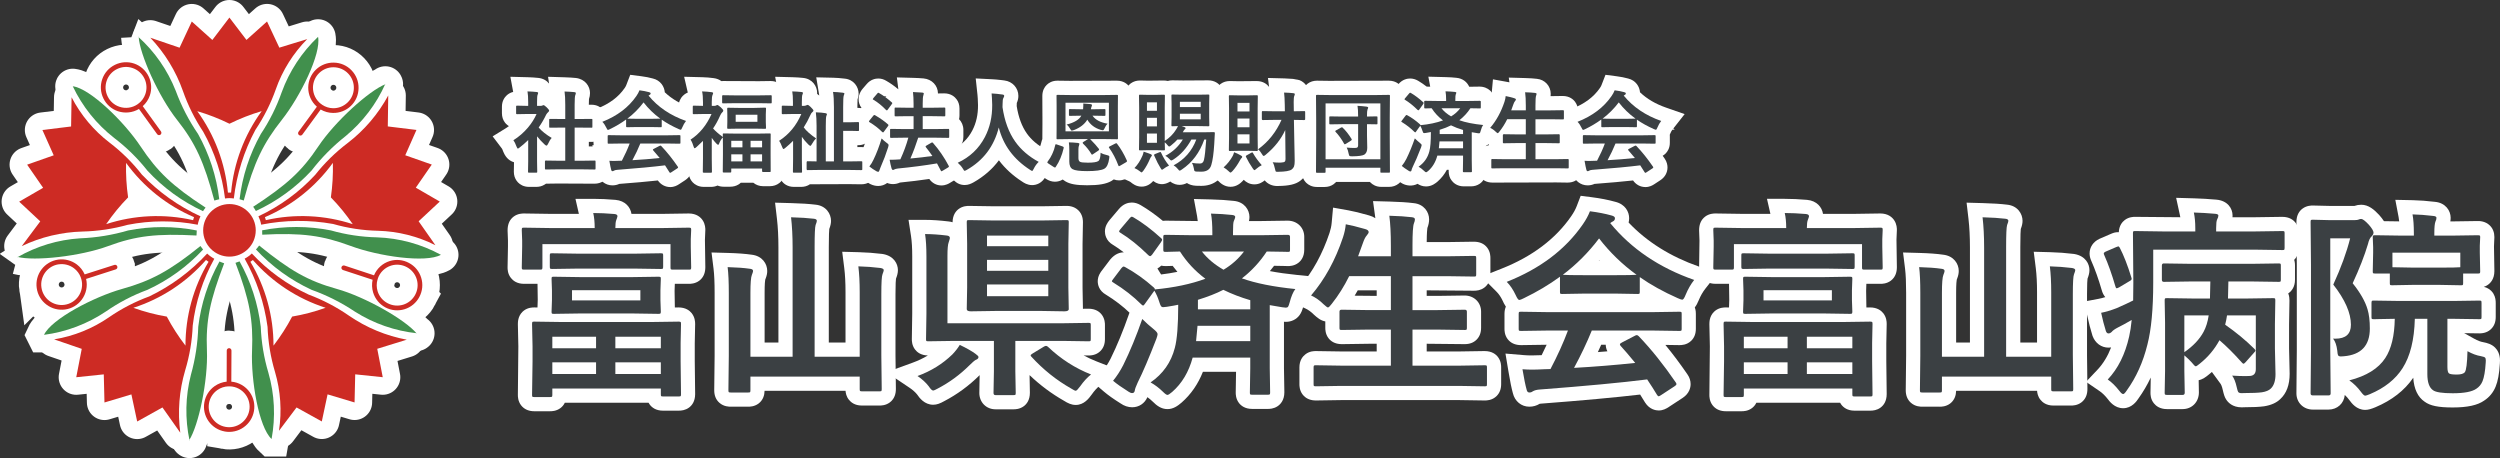 <?xml version="1.0" encoding="UTF-8"?>
<svg id="_レイヤー_1" data-name="レイヤー 1" xmlns="http://www.w3.org/2000/svg" width="352.494" height="64.589" viewBox="0 0 352.494 64.589">
  <rect x="0" y="0" width="352.494" height="64.589" fill="#333333" stroke="none"/>
  <defs>
    <style>
      .cls-1, .cls-2, .cls-3, .cls-4, .cls-5 {
        stroke: #fff;
        stroke-width: 4.955px;
      }

      .cls-1, .cls-4, .cls-5, .cls-6 {
        fill: #41904d;
      }

      .cls-2, .cls-3, .cls-7 {
        fill: #cd2b24;
      }

      .cls-3, .cls-4 {
        stroke-linejoin: round;
      }

      .cls-5 {
        stroke-linejoin: bevel;
      }

      .cls-8 {
        fill: #3b4043;
      }

      .cls-8, .cls-6, .cls-7, .cls-9 {
        stroke-width: 0px;
      }

      .cls-9 {
        fill: #fff;
      }
    </style>
  </defs>
  <path class="cls-9" d="m77.576,57.984h-2.242c-.695,0-1.263-.216-1.688-.641l-.181-.207c-.446-.59-.446-1.239-.446-1.453l.068-6.85-.068-3.101c-0-.312-0-1.127.649-1.769l.198-.171c.59-.446,1.25-.446,1.467-.446l.453.007.036-1.096-.033-2.239h-1.906c-.982,0-1.54-.444-1.836-.819-.479-.592-.479-1.262-.479-1.495l.055-2.949-0-.838-.053-1.417c-.001-.783.217-1.358.648-1.784l.198-.171c.59-.446,1.25-.446,1.467-.446l3.694.055h4.044l-.481-2.119h2.505c.969,0,2.025.048,3.138.144,1.4.127,2.116,1.058,2.255,1.975h4.422l3.649-.055h0c1.123,0,1.693.554,1.958.946.385.566.385,1.175.385,1.382l-.057,1.383.056,3.857c0.0.732-.215,1.3-.64,1.725l-.217.188c-.587.438-1.242.438-1.457.438h-1.988l-.033.993.037,2.343.506-.008h0c1.016,0,1.58.446,1.878.821.431.568.478,1.138.478,1.521l-.055,2.707 0,2.529.055,4.639c0,1.037-.461,1.599-.848,1.892-.537.4-1.102.446-1.48.446h-2.215c-1.002,0-1.562-.461-1.854-.848-.068-.09-.126-.182-.175-.273h-11.8c-.169.354-.405.596-.618.757-.598.446-1.242.446-1.453.446Z"/>
  <path class="cls-9" d="m105.494,57.342h-2.461c-.243,0-.982,0-1.604-.556-.477-.419-.724-1.014-.724-1.759l.055-4.862v-8.878c0-1.442-.05-2.579-.149-3.377l-.286-2.311,2.327.065c1.329.037,2.446.12,3.321.246,1.514.168,2.205,1.296,2.205,2.286,0,.332-.066.665-.202,1.019l-.082.223c-.021.113-.085.563-.085,1.849v7.01h1.947v-13.395c0-1.508-.069-2.865-.205-4.034l-.268-2.294,2.309.064c1.387.038,2.499.109,3.398.219,1.485.143,2.183,1.287,2.183,2.286,0,.376-.093.726-.248,1.142-.022.204-.066.827-.066,2.549v13.463h2.357v-7.105c0-1.313-.059-2.454-.176-3.389l-.289-2.308,2.325.061c1.111.028,2.229.111,3.323.246l.113.018c1.545.281,2.093,1.397,2.093,2.269,0,.396-.103.762-.273,1.207-.021.169-.069.715-.069,2.184v8.572l.055,4.79c0,.718-.215,1.285-.641,1.71l-.217.188c-.587.438-1.231.438-1.443.438h-2.502c-.981,0-1.538-.453-1.831-.83-.356-.447-.442-.937-.463-1.248h-11.416c-.014.662-.229,1.205-.64,1.615l-.217.188c-.587.438-1.242.438-1.457.438Zm2.386-17.866l-.028.069c.009-.021.019-.044.028-.069Zm18.433-.126c-.007.019-.015.038-.022.058.008-.018.016-.038.022-.058Zm-11.796-6.521c.013.002.026.003.04.004-.013-.001-.026-.003-.04-.004Z"/>
  <path class="cls-9" d="m142.914,57.711h-2.557c-1.296,0-2.273-.989-2.273-2.301l.045-2.518c-.011.012-.023.023-.035.035-1.474,1.464-3.137,2.682-4.946,3.627-.588.325-1.032.514-1.568.514-1.236,0-1.956-.985-2.261-1.438-.272-.339-.632-.659-1.069-.953l-3.266-2.195,3.698-1.345c.762-.277,1.479-.616,2.144-1.016-.986-.021-1.526-.469-1.812-.847-.446-.59-.446-1.239-.446-1.453l.055-3.612v-8.063c0-1.159-.057-2.114-.168-2.841l-.354-2.304h2.331c.968,0,2.074.074,3.287.219.213.02.411.06.592.117.013-1.028.472-1.579.857-1.867.58-.438,1.24-.438,1.457-.438l3.626.055h6.491l3.609-.055c.266,0,1.075,0,1.715.641l.181.207c.446.59.446,1.25.446,1.467l-.055,3.058 0,6.157.054,2.975.773-.012h.001c1.032,0,1.591.461,1.883.848.446.59.446,1.239.446,1.453v1.996c0,.686-.213,1.247-.634,1.667-.42.421-.981.634-1.667.634l-.698-.011c.575.312,1.167.587,1.773.826l3.266,1.287-2.773,2.153c-.371.287-.753.709-1.137,1.254-.389.531-1.072,1.463-2.25,1.463-.595,0-1.102-.238-1.673-.6-1.741-.99-3.362-2.199-4.835-3.606l.045,2.484c0,1.039-.46,1.598-.847,1.891-.598.446-1.242.446-1.453.446Zm-9.671-22.519c.019.003.038.005.056.007-.019-.003-.038-.005-.056-.007Z"/>
  <path class="cls-9" d="m164.611,57.683c-.898,0-1.544-.524-2.057-1.037-.243-.237-.501-.455-.771-.647-.387.885-1.193,1.425-2.148,1.425-.573,0-1.129-.187-1.653-.554-.969-.605-1.762-1.168-2.34-1.663l-1.488-1.273,1.242-1.515c.445-.542.849-1.167,1.201-1.855.904-1.835,1.774-3.943,2.572-6.241l.084-.242c-.951-.911-2.061-1.76-3.304-2.525-1.009-.567-1.17-1.433-1.17-1.895,0-.729.37-1.263.648-1.6l1.097-1.453c.713-.868,1.45-1.029,1.925-1.025-.517-.404-1.019-.754-1.503-1.047-1.038-.594-1.155-1.529-1.155-1.902,0-.729.37-1.262.648-1.6l1.302-1.538c.637-.773,1.354-.94,1.841-.94.417,0,.826.12,1.25.366l.008.005c1.02.598,2.063,1.339,3.113,2.209.152-.019.292-.024.414-.024l4.51.055c-.024-.254-.055-.483-.092-.686l-.448-2.424,2.464.062c1.151.029,2.209.098,3.143.204,1.515.137,2.225,1.276,2.225,2.274,0,.195-.025.38-.073.57h1.628l3.827-.055c1.348,0,2.343.978,2.343,2.273v1.832c0,1.003-.461,1.562-.848,1.854-.59.446-1.25.446-1.467.446-.032,0-.188-.005-.471-.015-.454-.011-.945-.021-1.467-.027-.191.255-.39.505-.595.748,1.141.221,2.409.4,3.799.54l3.583.36-2.199,2.852c-.022.028-.226.309-.456,1.187-.157.592-.312.957-.538,1.267-.441.604-1.145.95-1.93.95-.06,0-.149-.004-.27-.015v6.546l.055,3.399c0,1.124-.553,1.695-.945,1.961-.567.386-1.176.386-1.383.386h-2.215c-1.014,0-1.576-.461-1.868-.848-.446-.59-.446-1.25-.446-1.467l.046-2.922h-4.67c-.687,1.738-1.696,3.195-3.011,4.346-.56.481-1.179.918-1.986.918Zm-1.419-19.83l.519.847c.802-.099,1.569-.223,2.301-.37-.232-.273-.455-.555-.668-.842-.138.004-.274.009-.407.014l-.57.016c-.226,0-.438-.021-.634-.064-.171.164-.351.297-.539.4Zm-5.214.256c.012.007.024.015.036.021-.013-.008-.025-.016-.036-.021Zm15.522-5.813c.012.001.024.003.036.004-.012-.001-.024-.002-.036-.004Zm-12.691-.237l-.008.009c.003-.003.005-.006.008-.009Zm-1.835-.971l.048.029c-.016-.01-.032-.02-.048-.029Z"/>
  <path class="cls-9" d="m209.346,56.467l-3.586-.055h-16.66l-3.539.055h-.002c-.725,0-1.292-.216-1.717-.641l-.181-.207c-.446-.59-.446-1.239-.446-1.453v-2.365c0-.981.453-1.538.83-1.831.589-.47,1.252-.47,1.484-.47l3.585.055h4.997v-1.086h-1.076l-3.841.055h-.001c-1.03,0-1.589-.461-1.882-.848-.446-.59-.446-1.239-.446-1.453v-.903c-.639-.114-1.12-.511-1.594-.944-.434-.431-.82-.706-1.245-.9l-2.413-1.105,1.728-2.015c1.746-2.036,3.133-4.566,4.12-7.521.159-.478.261-.947.301-1.393l.197-2.169,2.145.381c.737.131,1.692.365,2.921.716.352.095.648.231.896.396-.003-.026-.007-.051-.01-.076l-.318-2.335,2.355.065c1.381.038,2.478.11,3.352.22,1.492.134,2.202,1.28,2.202,2.285,0,.39-.08.789-.245,1.216-.022.138-.084.629-.095,1.993h2.811l3.813-.055h.001c.851,0,1.483.285,1.909.848.446.59.446,1.239.446,1.453v2.311c0,1.003-.461,1.562-.848,1.854-.528.4-1.098.446-1.48.446l-6.654-.055v.785h1.5l3.841-.055c1.34,0,2.329.978,2.329,2.273v2.283c0,.686-.213,1.247-.634,1.667-.42.421-.981.634-1.667.634l-5.369-.055v1.086h4.631l3.523-.055h.001c1.044,0,1.605.461,1.898.848.446.59.446,1.239.446,1.453v2.365c0,.686-.213,1.247-.634,1.667-.634.634-1.422.634-1.681.634Zm-22.131-2.301h0Zm3.65-7.943h0Zm.136-4.531l3.11.029v-.785h-2.671c-.143.256-.289.508-.439.756Zm7.814-9.083c.019.002.036.005.055.006-.019-.002-.036-.004-.055-.006Z"/>
  <path class="cls-9" d="m233.873,57.875c-.361,0-1.272-.108-1.916-1.112-.215-.359-.447-.735-.702-1.132-3.52.412-8.212.842-13.978,1.281-.091.006-.151.014-.188.021-.434.269-.931.409-1.455.409-1.126,0-2.049-.762-2.322-1.905-.191-.688-.395-1.687-.621-3.047l-.423-2.538,2.563.216c.713.061,1.419.063,2.54.008.247-.494.481-.984.703-1.468l-3.587.053h-.001c-.732,0-1.305-.216-1.729-.641l-.181-.207c-.446-.59-.446-1.239-.446-1.453v-2.105c0-.41.077-.746.195-1.02-.217-.312-.355-.619-.441-.81-.243-.516-.533-.951-.85-1.269l-2.155-2.155,2.835-1.119c4.313-1.702,7.621-4.194,9.833-7.408.339-.491.596-.961.765-1.401l.562-1.466,1.558.199c1.229.157,2.343.375,3.31.646,1.431.347,1.965,1.423,1.965,2.308,0,.214-.025.422-.073.62,2.586,2.723,5.91,4.806,9.902,6.202l2.646.924-1.733,2.201c-.358.455-.67,1-.927,1.619-.157.401-.344.742-.558,1.02.149.402.149.761.149.909v2.105c0,.686-.213,1.247-.634,1.667-.634.634-1.432.634-1.694.634l-1.97-.029c1.058,1.285,2.097,2.674,3.114,4.159.292.417.445.881.445,1.362,0,.457-.148,1.32-1.146,1.966l-1.933,1.266c-.357.238-.818.491-1.424.491Zm.756-2.825c.004.006.008.011.011.016-.003-.005-.007-.01-.011-.016Zm.418-2.283c-.003.001-.005.003-.007.005l.007-.005Zm-9.282-4.161c-.15.344-.307.689-.469,1.037.448-.034.895-.069,1.341-.107-.175-.354-.227-.678-.232-.93h-.64Zm5.688.5h0c.012-.006.021-.01.024-.013l-.024.013Zm-15.321-2.746h0Zm5.824-5.209h0Zm3.473-4.352h.117c-.02-.021-.04-.043-.06-.064-.02.021-.039.043-.058.064Z"/>
  <path class="cls-9" d="m245.576,57.984h-2.242c-.695,0-1.263-.216-1.688-.641l-.181-.207c-.446-.59-.446-1.239-.446-1.453l.068-6.85-.068-3.101c0-.31,0-1.118.641-1.759l.207-.181c.59-.446,1.25-.446,1.467-.446l.453.007.036-1.096-.033-2.239h-1.905c-.981,0-1.54-.444-1.836-.819-.479-.592-.479-1.262-.479-1.495l.055-3.787-.054-1.417c-.001-.777.215-1.35.64-1.774l.207-.181c.59-.446,1.25-.446,1.467-.446l3.694.055h4.044l-.482-2.119h2.506c.969,0,2.024.048,3.138.144,1.4.127,2.116,1.058,2.255,1.975h4.423l3.648-.055h.001c1.123,0,1.693.554,1.958.946.386.566.386,1.175.386,1.382l-.057,1.383.057,3.857c0,.732-.216,1.3-.641,1.725l-.207.181c-.59.446-1.25.446-1.467.446h-1.988l-.032.993.037,2.343.506-.008h.001c1.023,0,1.588.452,1.886.831.424.559.47,1.128.47,1.511l-.055,2.707v2.529l.055,4.639c0,1.037-.461,1.599-.848,1.892-.528.4-1.098.446-1.48.446h-2.215c-1.003,0-1.562-.461-1.854-.848-.068-.09-.126-.182-.175-.273h-11.801c-.168.354-.404.596-.617.757-.59.446-1.239.446-1.453.446Z"/>
  <path class="cls-9" d="m273.494,57.342h-2.461c-.243,0-.982,0-1.604-.556-.48-.428-.724-1.02-.724-1.759l.055-4.862v-8.878c0-1.442-.05-2.579-.148-3.377l-.286-2.311,2.327.065c1.329.037,2.446.12,3.321.246,1.514.168,2.204,1.296,2.204,2.286,0,.331-.068.677-.204,1.025l-.079.216c-.021.113-.086.563-.086,1.849v7.01h1.947v-13.395c0-1.508-.069-2.865-.205-4.034l-.268-2.294,2.309.064c1.389.038,2.5.109,3.399.219,1.484.143,2.183,1.287,2.183,2.286,0,.376-.093.725-.248,1.141-.022.205-.066.829-.066,2.55v13.463h2.357v-7.105c0-1.317-.06-2.457-.176-3.388l-.289-2.309,2.325.061c1.111.028,2.229.111,3.323.246l.113.018c1.546.281,2.094,1.397,2.094,2.269,0,.396-.104.762-.272,1.207-.021.169-.069.715-.069,2.184v8.572l.055,4.79c0,.718-.216,1.285-.641,1.71l-.207.181c-.59.446-1.239.446-1.453.446h-2.502c-.981,0-1.538-.453-1.831-.83-.356-.447-.442-.937-.463-1.248h-11.416c-.015.662-.229,1.205-.64,1.615l-.207.181c-.59.446-1.25.446-1.467.446Zm2.387-17.866l-.028.069c.009-.021.019-.044.028-.069Zm18.433-.126c-.007.019-.015.038-.022.058.009-.018.016-.038.022-.058Zm-11.796-6.521c.013.002.026.003.04.004-.014-.001-.027-.003-.04-.004Z"/>
  <path class="cls-9" d="m307.756,57.683h-2.215c-.979,0-1.539-.434-1.839-.806-.489-.596-.489-1.273-.489-1.509l.038-2.134c-.498,1.052-1.077,2.037-1.733,2.95-.253.386-.939,1.375-2.156,1.375-1.211,0-1.93-.968-2.166-1.285-.367-.469-.76-.857-1.137-1.115l-1.935-1.323,1.611-1.702c.798-.843,1.442-1.896,1.926-3.146-.132.02-.255.027-.364.027-1.007,0-1.865-.623-2.242-1.626l-.035-.104c-.265-.843-.506-1.773-.718-2.766l-.428-2.004,2.015-.379c.284-.053.603-.135.951-.243-.217-.255-.396-.583-.505-.996-.445-1.534-.943-2.935-1.468-4.119-.159-.348-.24-.695-.24-1.043,0-.879.516-1.647,1.379-2.055l1.563-.676c.34-.143.658-.292,1.177-.266.048-.923.479-1.439.844-1.716.59-.446,1.239-.446,1.453-.446l6.377.055c-.014-.084-.029-.164-.046-.241l-.543-2.496,2.553.072c1.005.028,2.057.09,3.128.185,1.573.143,2.275,1.227,2.275,2.238,0,.081-.004.162-.011.242h3.233l3.786-.055h0c1.031,0,1.59.461,1.883.848.446.59.446,1.24.446,1.453v2.051c0,.704-.216,1.276-.641,1.701l-.007.007c.114.36.114.672.114.808v1.996c0,1.003-.461,1.562-.848,1.854-.035.026-.07.052-.105.075.152.382.174.748.174,1.01l-.055,3.382v3.358l.081,3.578c.001,1.581-.446,2.771-1.33,3.582-.525.509-1.278.85-2.266,1.008-.67.092-1.565.134-2.782.135-.197.01-.323.014-.379.014-1.313,0-1.945-.704-2.206-1.124-.203-.304-.33-.724-.456-1.284-.142-.648-.289-.863-.306-.886l-1.238-1.693c-.143.125-.289.247-.438.366-.421.349-.864.682-1.427.794l.031,1.723c0,1.355-.983,2.351-2.287,2.351Zm-9.016-22.021c.008.019.017.038.024.058l-.024-.058Zm-.391-.814l.25.579c-.007-.039-.016-.075-.023-.107l-.227-.472Zm.165.291c.002.003.003.007.005.011-.002-.005-.004-.008-.005-.011Z"/>
  <path class="cls-9" d="m333.486,57.793c-1.221,0-1.928-.967-2.229-1.38-.195-.266-.41-.507-.648-.728-.111,1.2-1.059,2.066-2.29,2.066h-2.215c-1.319,0-2.314-.983-2.314-2.287l.055-6.007v-12.108l-.055-6.039c0-1.032.461-1.594.848-1.886.59-.446,1.25-.446,1.467-.446l2.291.055,3.582-0c.303-.109.62-.164.949-.164,1.042,0,1.832.694,2.53,1.444.24.274.476.563.674.871l2.149.031c-.023-.23-.052-.437-.086-.616l-.46-2.423,2.467.051c.961.02,2.012.098,3.124.233,1.501.135,2.211,1.26,2.211,2.245,0,.172-.016.344-.046.516h.124l3.717-.055c.251-.006,1.103-.001,1.744.641.416.416.627.965.627,1.633l-.057,1.294.057,3.491c0,1.11-.542,1.68-.934,1.948-.187.129-.378.217-.562.275.633.142,1.016.483,1.24.78l.123.184c.29.485.323.98.323,1.311v1.982c0,.686-.213,1.247-.634,1.667-.42.421-.981.634-1.667.634l-2.145-.031,1.433.794c.46.255.881.418,1.216.471.607.116,1.225.288,1.703.767.317.317.695.891.695,1.824,0,.104-.006.25-.018.442-.089,1.445-.279,2.48-.601,3.252-.335.817-.88,1.48-1.617,1.96-.918.647-2.344.967-4.427.967-2.03,0-3.178-.235-3.962-.814-.953-.643-1.508-1.79-1.604-3.379-1.218,1.783-3.012,3.184-5.334,4.16-.587.24-1.003.375-1.445.375Zm12.253-6.151h0Zm-14.17-2.115h0Zm4.806-4.821h0Zm6.487-12.273c.014.002.027.004.041.005-.014-.001-.027-.003-.041-.005Zm-11.184-3.271c-.001 0-.002.001-.003.001.001,0,.002-0.0.003-.001Z"/>
  <path class="cls-9" d="m75.598,26.35h-1.001c-.786,0-1.284-.343-1.563-.631l-.176-.208c-.27-.367-.407-.805-.407-1.301l.022-1.335c-.49-.137-1.112-.505-1.5-1.459-.128-.351-.189-.447-.192-.451l-1.318-1.74,1.86-1.145c.147-.093.291-.191.431-.294-.165-.101-.296-.213-.398-.318l-.154-.178c-.285-.373-.43-.818-.43-1.324v-.928c0-.822.391-1.332.674-1.593h0c.018-.017.038-.034.058-.051.008-.006.015-.013.022-.019.193-.16.466-.326.831-.414l-.396-2.136,2.47.064c.503.013.99.045,1.461.096.678.064,1.19.378,1.525.799l-.142-.957,2.39.074c.595.019,1.106.051,1.534.096,1.314.153,1.991,1.18,1.991,2.117,0,.292-.048.578-.145.853-.009.114-.021.347-.021.783v.017l.346-.003c.786,0,1.277.329,1.552.604.306.329.604.802.604,1.518v.989c0,.743-.345,1.4-.929,1.784-.519.344-1.035.344-1.211.344l-.362-.003v.647l.772-.012h.001c.814,0,1.312.343,1.591.631l.141.162c.293.376.442.829.442,1.347v.989c0,.929-.493,1.456-.787,1.687l-.084.063c-.36.255-.79.384-1.275.384l-5.162-.023-1.665.023h-.015l-.205.134c-.346.214-.732.318-1.181.318Zm-3.601-7.095h0Zm10.989-5.137c-.017.041-.035.081-.054.12.021-.041.039-.082.054-.12Z"/>
  <path class="cls-9" d="m94.494,26.375c-.687,0-1.33-.346-1.737-.931-1.461.159-3.282.322-5.438.486-.3.136-.627.207-.968.207-1.007,0-1.861-.685-2.108-1.678-.095-.347-.19-.812-.298-1.458l-.424-2.544.183.016c-.016-.111-.023-.227-.023-.345v-.939c0-.104.006-.203.017-.297-.01-.021-.02-.043-.03-.065-.07-.147-.135-.22-.152-.238l-2.156-2.155,2.835-1.119c1.741-.687,3.012-1.637,3.884-2.905.102-.147.176-.281.22-.395l.563-1.467,1.559.2c.617.08,1.152.185,1.638.322,1.07.256,1.614,1.138,1.676,1.943.979.93,2.184,1.639,3.652,2.152l2.644.925-1.599,2.031.201.146-.339.029c-.096.123-.182.276-.257.457-.033.085-.068.166-.105.242.005.064.007.129.007.196v.939c0,.744-.317,1.228-.584,1.503-.119.115-.259.23-.425.33.096.135.191.272.286.411.324.469.393.931.393,1.234,0,.73-.371,1.389-1.017,1.808l-.858.562c-.25.167-.666.4-1.242.4Z"/>
  <path class="cls-9" d="m100.231,26.35h-.989c-.785,0-1.284-.343-1.563-.631l-.176-.208c-.27-.367-.407-.803-.407-1.294l.02-1.487c-.511-.222-.986-.673-1.221-1.449-.066-.233-.134-.397-.208-.513l-1.069-1.666,1.654-1.087c.122-.08.24-.164.354-.253-.148-.095-.268-.198-.362-.295l-.176-.208c-.27-.367-.407-.803-.407-1.294v-.928c0-.751.32-1.239.589-1.516l.282-.241c.133-.094.275-.171.426-.23l-.514-2.226,2.58.065c.53.014,1.061.057,1.578.127.441.055.803.208,1.089.422.084-.009.169-.013.256-.013l5.054.023,1.619-.023h0c.973,0,1.501.497,1.732.792.305.414.442.852.442,1.348v.873c0,.945-.507,1.474-.81,1.705-.009.006-.017.012-.026.019l-.002.053.007,1.129c.093.083.167.164.224.234l.151.213c.277.449.309.88.309,1.165l-.012,2.808.012,2.353c0,.791-.344,1.285-.633,1.562l-.147.128c-.377.297-.831.448-1.348.448h-.946c-.53,0-1.009-.182-1.379-.488h-1.761c-.069.064-.135.118-.194.161l-.124.083c-.341.211-.736.318-1.175.318h-.916c-.344,0-.633-.067-.873-.167-.282.127-.596.192-.939.192Z"/>
  <path class="cls-9" d="m112.933,26.35h-1.001c-.945,0-1.474-.507-1.705-.81-.3-.422-.429-.85-.429-1.331l.018-1.306c-.47-.158-1.032-.537-1.388-1.422-.141-.375-.213-.488-.216-.493l-1.094-1.68,1.651-1.135c.173-.112.339-.231.497-.356-.191-.108-.34-.234-.453-.351l-.176-.208c-.27-.367-.407-.803-.407-1.294v-.928c0-.791.361-1.293.646-1.566h0c.179-.171.447-.365.818-.478l-.398-2.167,2.462.062c.524.013,1.016.046,1.475.097,1.29.121,1.982,1.157,1.982,2.116,0,.045-.001.09-.004.134.116.08.215.162.299.235-.009-.07-.018-.13-.026-.182l-.396-2.384,2.416.057c.442.01.974.052,1.58.124,1.279.113,1.979,1.157,1.979,2.127,0,.304-.066.568-.154.808-.01.15-.022.465-.022,1.078v.113l.049-.001h.002c1.015,0,1.545.526,1.776.84.258.329.407.782.407,1.3v.982c0,.784-.344,1.28-.632,1.558-.252.252-.742.583-1.502.583l-.1-.002v.271l.516-.008h.001c.819,0,1.318.343,1.597.631l.141.162c.293.375.442.829.442,1.347v.977c0,.73-.333,1.378-.897,1.765-.356.246-.777.37-1.255.37l-1.726-.024-5.513.02c-.34.241-.77.371-1.258.371Z"/>
  <path class="cls-9" d="m123.827,26.222c-.367,0-.734-.087-1.091-.258l-.111-.058c-.462-.259-.9-.554-1.302-.876l-1.547-1.244,1.232-1.556c.131-.166.24-.342.323-.523.345-.712.649-1.479.918-2.312-.213-.161-.439-.311-.677-.451l-.173-.115c-.562-.416-.884-1.037-.884-1.706,0-.497.174-.964.517-1.389l.432-.534c-.261-.348-.405-.77-.405-1.221,0-.682.343-1.158.456-1.315l.107-.136.542-.63c.584-.718,1.296-.828,1.675-.828.397,0,.776.11,1.129.329.551.312,1.11.706,1.697,1.194l-.207-1.677,2.323.063c.51.014.991.041,1.443.08,1.174.111,2.018.999,2.028,2.118l.87-.013h0c.995,0,1.525.526,1.756.84.258.329.407.78.407,1.294v.965c0,.198-.022.377-.06.54.38.384.609.916.609,1.511v.977c0,.5-.137.94-.407,1.307-.137.176-.343.394-.636.563.261.414.507.841.739,1.281l.046.092c.055.119.222.48.222.951,0,.401-.125,1.162-.963,1.758l-.132.086-.775.464c-.107.068-.563.357-1.192.357-.692,0-1.32-.347-1.709-.915-1.318.195-2.705.364-4.14.506-.594.274-1.255.282-1.799.06-.358.272-.793.422-1.263.422Zm2.984-.475c-.004 0-.008.001-.012.001l-.021.007c.002-0.0.014-.003.033-.009Zm-2.984-11.461c.158.042.312.102.463.18.18-.458.484-.744.695-.898-.439.014-.806.17-1.078.367-.034.102-.063.219-.081.351Zm.288-.771c-.002.002-.007.009-.014.018l.014-.018Z"/>
  <path class="cls-9" d="m141.217,11.292c.139.017.278.036.419.056,1.114.137,1.953,1.054,1.953,2.175,0,.337-.074.667-.225.999-.001.043-.001.09-.001.142l-.007.169c-.002.034-.003.077-.004.128.249,1.573.73,2.872,1.432,3.862.626.882,1.51,1.638,2.625,2.243l2.403,1.305-1.973,1.895c-.114.109-.208.243-.289.408-.576,1.237-1.516,1.426-2.024,1.426-.677,0-1.173-.337-1.411-.499-1.314-.846-2.408-1.849-3.272-3-.922,1.241-2.108,2.276-3.551,3.097-.354.195-.75.389-1.275.389-.577,0-1.383-.226-1.978-1.289-.073-.112-.175-.226-.305-.337l-2.349-2.025,2.814-1.304c1.305-.605,2.252-1.498,2.894-2.73.552-1.056.815-2.229.805-3.589-.018-.767-.05-1.202-.074-1.426l-.249-2.328,2.338.118c.18.009.362.021.548.037l.756.079Zm-1.46,1.504c0,0-0.0.001-.001.003l.001-.003Z"/>
  <path class="cls-9" d="m146.979,16.374l-.012-2.847c0-.782.329-1.271.604-1.547.275-.275.762-.604,1.518-.604l1.766.023,6.624-.023h0c.977,0,1.505.516,1.736.823.413.594.413,1.133.413,1.311l-.013,2.484.961.162-.961.868v.584h.797l-.797.495.013,1.376c0,.107-.006.209-.018.306.403.615.77,1.293,1.096,2.023.122.24.203.574.203.912,0,.402-.123,1.166-.942,1.76l-.163.106-.812.476c-.187.12-.623.373-1.211.373-.26,0-.51-.048-.742-.138-.109.085-.225.162-.347.231-.737.418-1.757.596-3.409.596-1.519,0-2.409-.161-3.073-.557-.109-.062-.236-.145-.37-.254-.326.201-.702.31-1.098.31-.479,0-.84-.164-1.1-.306l-.127-.076-.812-.525c-.939-.647-1.035-1.491-1.035-1.825,0-.45.143-.877.424-1.27.387-.505.617-1.008.743-1.588.031-.149.077-.292.134-.426-.001-.045-.001-.083-.001-.11l.012-1.911v-1.213Zm1.784,5.957c.002,0,.003,0,.005 0v-.708c-.192-.001-.379.024-.559.077.143.266.341.48.553.63Z"/>
  <path class="cls-9" d="m160.955,26.314c-.769,0-1.289-.431-1.539-.638-.027-.022-.116-.082-.27-.15l-2.643-1.167,2.023-2.062c.089-.091.176-.194.258-.307-.126-.28-.19-.591-.19-.93l.024-3.988-3.639-1.287,3.639-.003-.024-2.261c0-.946.478-1.472.763-1.704l.108-.082c.361-.255.789-.385,1.27-.385l1.15.026,2.167-.025h.002c.222,0,.42.024.597.065.205-.06.424-.089.656-.089l1.503.024,3.531-.023h0c.95,0,1.474.477,1.706.762l.082.108c.255.36.384.788.384,1.27l-.024,1.201.013,2.435c.485.392.787.991.787,1.675l-.007.164c-.01.128-.023.36-.038.694-.012.297-.028.571-.045.816-.092,1.482-.254,2.596-.497,3.393-.42,1.466-1.661,2.359-3.312,2.359-.275,0-.529-.004-.762-.015-.552-.027-.966-.183-1.274-.385-.275.142-.621.259-1.028.259-.364,0-.849-.094-1.323-.473-.486.299-1.384.702-2.401-.069-.324.359-.851.793-1.647.793Z"/>
  <path class="cls-9" d="m183.213,11.295c.802.312,1.354,1.071,1.354,1.984,0,.171-.021.33-.051.476.464.132.856.405,1.125.787.256.36.385.787.385,1.27v.989c0,.991-.646,1.803-1.551,2.05l.055,2.737c.013.499.02.868.02,1.102,0,.6-.07,1.07-.221,1.479-.218.555-.566,1.005-1.023,1.341-.648.479-1.56.692-3.043.712-.056.004-.139.006-.173.006-.721,0-1.352-.287-1.769-.796-.276.231-.77.564-1.454.564-.704,0-1.192-.333-1.503-.646-.032.037-.064.073-.096.109l-.076.08c-.239.239-.798.799-1.688.799-.907,0-1.479-.576-1.694-.792-.037-.035-.147-.129-.334-.245l-2.271-1.404,1.986-1.785c.07-.062.136-.126.2-.191-.081-.232-.125-.494-.125-.774l.024-1.702-.024-5.85c0-.946.478-1.472.763-1.703l.108-.082c.36-.255.786-.384,1.264-.384l1.252.024,2.523-.023h.001c.951,0,1.475.477,1.706.762l.055.069-.159-1.266,2.329.062c.427.012.826.035,1.197.069l.908.173Z"/>
  <path class="cls-9" d="m186.767,26.363h-1.08c-.727,0-1.204-.304-1.478-.56l-.098-.097c-.256-.273-.56-.753-.56-1.484l.025-7.281-.025-3.41c0-.964.508-1.494.811-1.726.385-.288.827-.429,1.33-.429l1.688.023,8.434-.023h.001c.94,0,1.465.478,1.695.762l.082.108c.255.361.385.789.385,1.27l-.025,5.896.025,4.786c0,.806-.356,1.308-.654,1.589l-.11.096c-.381.31-.842.466-1.37.466h-1.074c-.752,0-1.243-.32-1.536-.616h0c-.026-.026-.054-.055-.081-.086h-4.758c-.021.023-.04.046-.061.067l-.303.263c-.361.255-.787.385-1.264.385Z"/>
  <path class="cls-9" d="m201.073,26.289c-.501,0-.905-.178-1.2-.371-.688.369-1.618.328-2.344-.158-.5-.315-.887-.591-1.181-.843l-1.487-1.273,1.241-1.514c.148-.181.285-.393.406-.63.232-.47.462-.993.685-1.556l-.317.029.329-.659c-.184-.135-.377-.265-.581-.391-.938-.516-1.048-1.423-1.048-1.788,0-.507.184-.986.545-1.422l.341-.452c-.274-.354-.434-.795-.434-1.263,0-.501.181-.977.536-1.412l.595-.704c.586-.705,1.297-.812,1.668-.812.381,0,.756.105,1.114.313l.008.004c.397.233.803.51,1.21.827l.498.007-.262-1.41,2.47.064c.551.015,1.05.047,1.495.097.902.085,1.512.619,1.796,1.261l1.463-.021c1.229,0,2.169.932,2.169,2.122v.817c0,.232-.03.438-.081.622l2.211.223-2.159,2.784c-.022.056-.041.123-.061.199-.07.268-.183.622-.428.951-.197.273-.458.49-.758.639l.024,3.535c0,.763-.332,1.415-.896,1.802-.356.246-.776.371-1.25.371h-.989c-.992,0-1.525-.546-1.755-.871-.24-.312-.385-.759-.385-1.27l.003-.197h-.254c-.345.642-.787,1.199-1.323,1.668-.225.193-.793.682-1.614.682Zm-2.317-12.033c.019.004.038.008.057.013.003-.119.016-.236.037-.35-.007.005-.014.01-.021.015-.029.091-.057.2-.073.322Zm.347-1.911c.026.016.052.032.078.048-.026-.017-.053-.033-.078-.048Z"/>
  <path class="cls-9" d="m221.044,25.746l-1.618-.024-8.982.024h-.001c-.827,0-1.328-.355-1.608-.654l-.096-.109c-.31-.381-.467-.842-.467-1.371v-1.056c0-.703.309-1.33.836-1.721.205-.153.478-.296.827-.368-.006-.034-.011-.069-.016-.104-.156-.111-.278-.223-.367-.305-.136-.132-.204-.183-.269-.212l-2.422-1.104,1.733-2.02c.686-.798,1.233-1.803,1.63-2.988.044-.131.071-.255.081-.371l.197-2.176,2.151.389c.056.01.113.021.173.034l-.092-.669,2.359.067c.655.019,1.18.053,1.603.106,1.105.103,1.952.997,1.952,2.119,0,.108-.007.217-.021.325l1.704-.024h0c.984,0,1.515.507,1.746.81.3.422.429.847.429,1.325v1.031c0,.847-.417,1.363-.709,1.621.08.225.123.468.123.723v1.02c0,.184-.02.352-.052.504.485.186.776.503.931.722.24.312.385.757.385,1.264v1.056c0,.794-.357,1.295-.657,1.574-.228.229-.718.56-1.483.56Z"/>
  <path class="cls-9" d="m231.994,26.375c-.696,0-1.325-.338-1.737-.931-1.462.159-3.282.322-5.438.486-.3.136-.627.207-.968.207-1.007,0-1.861-.685-2.108-1.678-.094-.344-.188-.81-.297-1.458l-.425-2.545.183.016c-.016-.111-.023-.226-.023-.344v-.939c0-.104.006-.203.018-.297-.011-.021-.021-.043-.03-.065-.069-.147-.135-.22-.152-.238l-2.155-2.155,2.835-1.119c1.741-.687,3.013-1.638,3.885-2.905.102-.148.176-.282.222-.4l.566-1.461,1.555.201c.616.079,1.151.185,1.637.321,1.07.256,1.614,1.138,1.676,1.943.979.93,2.184,1.639,3.652,2.152l2.641.923-1.596,2.032.201.146-.339.029c-.096.124-.183.278-.257.457-.033.085-.068.166-.105.242.005.064.008.129.008.196v.939c0,.761-.33,1.25-.607,1.527-.113.106-.245.213-.401.306.096.135.191.272.287.411.323.468.392.93.392,1.234,0,.73-.37,1.389-1.016,1.808l-.858.562c-.25.167-.667.4-1.242.4Z"/>
  <g id="_グループ_12501" data-name="グループ 12501">
    <g id="_グループ_12459" data-name="グループ 12459">
      <g id="_グループ_12458" data-name="グループ 12458">
        <g id="logo_black_" data-name="logo black ">
          <g id="_グループ_1874" data-name="グループ 1874">
            <path id="_パス_1125" data-name="パス 1125" class="cls-2" d="m32.356,28.772c2.047.001,3.705,1.662,3.704,3.709v.001c-.001,2.045-1.66,3.703-3.705,3.703-2.047.001-3.707-1.656-3.71-3.703.003-2.048,1.663-3.707,3.711-3.71Z"/>
            <g id="_グループ_1869" data-name="グループ 1869">
              <path id="_パス_1126" data-name="パス 1126" class="cls-5" d="m24.777,12.802c-1.149-2.911-2.957-5.515-5.282-7.61h.056c.142,2.46,2.811,8.423,5.416,11.713s3.805,5.957,5.256,11.373c.177-.069.51-.13.691-.182-.387-3.235-1.403-6.364-2.992-9.209-1.295-1.892-2.351-3.936-3.145-6.086Z"/>
              <path id="_パス_1127" data-name="パス 1127" class="cls-4" d="m44.846,5.192h0c-2.292,2.172-4.047,4.847-5.127,7.814-.729,2.075-1.716,4.05-2.938,5.879-1.592,2.844-2.613,5.973-3.004,9.209.186.052.416.113.59.182,1.449-5.416,2.761-8.074,5.369-11.373s5.579-9.325,5.111-11.711Z"/>
            </g>
            <path id="_パス_1128" data-name="パス 1128" class="cls-3" d="m38.892,12.572c.936-2.652,2.448-5.063,4.427-7.061l-3.934,1.209-1.734-3.691-2.901,2.601-2.406-3.153-2.403,3.158-2.901-2.601-1.723,3.691-4.126-1.406c2.045,2.155,3.613,4.716,4.602,7.517.709,2.024,1.669,3.951,2.858,5.737,1.625,2.909,2.67,6.107,3.077,9.414.205-.032.412-.049.619-.051.207.002.414.019.619.051.397-3.389,1.43-6.673,3.044-9.679,1.198-1.783,2.166-3.71,2.883-5.735Zm-6.311,14.58h-.446c-.38-4.145-1.873-8.11-4.321-11.476,1.561.46,3.081,1.052,4.541,1.77,1.461-.722,2.981-1.317,4.544-1.778-2.454,3.364-3.947,7.333-4.318,11.481v.002Z"/>
            <g id="_グループ_1870" data-name="グループ 1870">
              <path id="_パス_1129" data-name="パス 1129" class="cls-5" d="m11.3,33.601c-3.123.198-6.158,1.115-8.867,2.681l.012-.064c2.386.632,8.876-.069,12.818-1.527,3.943-1.458,6.842-1.776,12.443-1.486-.001-.237.012-.474.038-.71-3.197-.632-6.487-.632-9.684,0-2.2.644-4.471,1.016-6.761,1.107Z"/>
              <path id="_パス_1130" data-name="パス 1130" class="cls-4" d="m10.264,12.164v.01c1.355,2.85,3.356,5.344,5.844,7.285,1.749,1.335,3.324,2.884,4.687,4.611,2.213,2.394,4.873,4.333,7.83,5.706.108-.176.228-.345.359-.505-4.707-3.052-6.83-5.113-9.159-8.619s-7.147-8.189-9.562-8.487Z"/>
            </g>
            <path id="_パス_1131" data-name="パス 1131" class="cls-3" d="m15.448,20.111c-2.233-1.713-4.061-3.896-5.355-6.396l-.069,4.12-4.044.495,1.593,3.569-3.747,1.319,2.254,3.264-3.376,1.953,2.973,2.776-2.608,3.488c2.682-1.277,5.603-1.976,8.572-2.053,2.145-.05,4.275-.367,6.342-.943,3.267-.647,6.628-.652,9.896-.016.036-.206.087-.408.155-.606.064-.199.141-.393.233-.581-3.1-1.421-5.903-3.416-8.26-5.88-1.322-1.692-2.854-3.208-4.56-4.511Zm11.91,10.508l-.066.208-.069.213c-4.06-.922-8.294-.728-12.252.562.918-1.345,1.952-2.607,3.091-3.771-.233-1.611-.329-3.239-.286-4.866,2.445,3.37,5.756,6.015,9.583,7.654v-.001Z"/>
            <g id="_グループ_1871" data-name="グループ 1871">
              <path id="_パス_1132" data-name="パス 1132" class="cls-4" d="m26.918,52.848c-.782,3.031-.847,6.202-.192,9.263l-.056-.04c1.337-2.066,2.681-8.456,2.507-12.657s.421-7.061,2.433-12.289c-.182-.045-.484-.193-.666-.256-1.587,2.846-2.603,5.975-2.99,9.211-.067,2.29-.415,4.563-1.036,6.768Z"/>
              <path id="_パス_1133" data-name="パス 1133" class="cls-1" d="m6.209,47.211h.009c3.13-.413,6.122-1.546,8.74-3.309,1.806-1.254,3.765-2.274,5.828-3.034,2.963-1.363,5.629-3.294,7.847-5.685-.133-.158-.257-.324-.372-.495-4.363,3.528-6.978,4.909-11.025,6.045-4.047,1.136-10.005,4.27-11.028,6.477Z"/>
            </g>
            <path id="_パス_1134" data-name="パス 1134" class="cls-3" d="m15.366,44.737c-2.317,1.595-4.958,2.658-7.733,3.113l3.893,1.338-.775,4.001,3.882-.404.097,3.964,3.797-1.138.815,3.821,3.564-1.982,2.512,3.561c-.386-2.948-.151-5.944.692-8.795.621-2.052.979-4.175,1.064-6.318.397-3.305,1.43-6.502,3.042-9.414-.183-.098-.358-.209-.525-.332-.17-.121-.331-.254-.482-.398-2.309,2.509-5.073,4.557-8.146,6.035-2.015.739-3.929,1.729-5.697,2.947Zm13.677-8.079l.181.124.181.131c-2.134,3.573-3.258,7.658-3.254,11.82-.992-1.288-1.873-2.657-2.634-4.094-1.605-.272-3.183-.687-4.715-1.239,3.962-1.278,7.502-3.608,10.242-6.742h-.001Z"/>
            <g id="_グループ_1872" data-name="グループ 1872">
              <path id="_パス_1135" data-name="パス 1135" class="cls-4" d="m50.045,43.941c2.643,1.676,5.638,2.719,8.75,3.049l-.047.033c-1.558-1.91-7.218-5.159-11.272-6.29s-6.579-2.585-10.936-6.116c-.139.194-.29.379-.451.555,2.218,2.387,4.879,4.319,7.835,5.688,2.16.77,4.215,1.805,6.121,3.081Z"/>
              <path id="_パス_1136" data-name="パス 1136" class="cls-1" d="m38.284,61.892h.009c.576-3.104.422-6.3-.45-9.335-.63-2.106-.992-4.283-1.076-6.48-.384-3.24-1.399-6.373-2.987-9.222-.189.079-.383.146-.58.203,2.004,5.231,2.516,8.152,2.339,12.355s.956,10.825,2.745,12.479Z"/>
            </g>
            <path id="_パス_1137" data-name="パス 1137" class="cls-3" d="m38.77,52.422c.795,2.697.988,5.537.566,8.317l2.477-3.29,3.56,1.975.814-3.821,3.805,1.14.092-3.964,3.882.406-.775-4.005,4.165-1.285c-2.923-.545-5.698-1.698-8.147-3.383-1.764-1.223-3.673-2.221-5.683-2.973-3.024-1.396-5.747-3.366-8.018-5.802-.148.146-.307.28-.476.401-.171.124-.351.235-.538.332,1.676,2.972,2.772,6.235,3.231,9.616.079,2.148.43,4.277,1.045,6.336Zm-3.468-15.504l.177-.131.177-.124c2.745,3.131,6.289,5.459,10.253,6.734-1.532.551-3.11.965-4.715,1.239-.759,1.438-1.64,2.81-2.631,4.099.004-4.161-1.122-8.245-3.257-11.816h-.005Z"/>
            <g id="_グループ_1873" data-name="グループ 1873">
              <path id="_パス_1138" data-name="パス 1138" class="cls-4" d="m48.729,19.192c2.412-1.993,4.33-4.516,5.606-7.373l.021.052c-2.3.892-7.139,5.272-9.471,8.771-2.333,3.499-4.484,5.458-9.188,8.511.124.146.28.442.382.598,2.957-1.369,5.619-3.301,7.836-5.688,1.399-1.815,3.016-3.451,4.814-4.872Z"/>
              <path id="_パス_1139" data-name="パス 1139" class="cls-4" d="m62.168,35.928h0c-2.772-1.512-5.859-2.355-9.014-2.463-2.199-.05-4.382-.378-6.498-.977-3.199-.635-6.491-.641-9.692-.016.013.206.016.413.009.619,5.598-.297,8.527.124,12.472,1.588,3.944,1.464,10.596,2.43,12.724,1.249Z"/>
            </g>
            <path id="_パス_1140" data-name="パス 1140" class="cls-3" d="m53.305,32.539c2.811.077,5.57.77,8.083,2.032l-2.361-3.372,2.979-2.78-3.378-1.957,2.252-3.259-3.74-1.312,1.579-3.571-4.042-.495.064-4.363c-1.417,2.616-3.37,4.903-5.732,6.713-1.707,1.296-3.244,2.803-4.572,4.485-2.263,2.446-4.98,4.429-8.001,5.837.091.187.171.379.238.576.065.198.114.4.147.606,3.345-.67,6.786-.703,10.144-.099,2.063.59,4.193.913,6.339.96Zm-15.819-1.498l-.064-.214-.069-.208c3.826-1.639,7.136-4.284,9.58-7.653.044,1.627-.05,3.255-.281,4.866,1.136,1.166,2.169,2.429,3.086,3.774-3.957-1.293-8.191-1.489-12.251-.565Z"/>
            <path id="_パス_1141" data-name="パス 1141" class="cls-3" d="m49.563,9.912c-.652-.682-1.551-1.072-2.495-1.083-.94-.021-1.85.336-2.525.991-.679.652-1.068,1.548-1.083,2.489-.017,1.046.429,2.046,1.218,2.733l-2.585,3.54c-.109.145-.08.351.065.46.002.001.003.002.005.004.144.111.351.085.462-.059.002-.002.003-.004.005-.006l2.585-3.54c.526.31,1.124.476,1.734.482.941.02,1.851-.337,2.528-.991.68-.653,1.069-1.552,1.079-2.495.022-.941-.336-1.85-.993-2.523Zm-.551,4.534c-.549.532-1.287.825-2.051.813-.555-.011-1.094-.184-1.553-.495-.017-.025-.04-.046-.066-.061-.023-.019-.05-.034-.079-.043-.727-.557-1.149-1.425-1.137-2.341.013-.764.33-1.491.879-2.022.548-.533,1.287-.826,2.051-.813.766.01,1.496.326,2.027.878.535.548.827,1.289.809,2.055-.008.768-.326,1.5-.881,2.03l.001-.001Z"/>
            <path id="_パス_1142" data-name="パス 1142" class="cls-3" d="m16.214,9.137c-.849.409-1.498,1.142-1.801,2.034-.307.889-.247,1.863.168,2.707.41.848,1.142,1.497,2.034,1.801.991.336,2.08.221,2.979-.315l2.564,3.555c.107.148.315.182.463.074.149-.108.182-.316.074-.465l-2.568-3.56c.456-.404.799-.918.997-1.494.307-.89.245-1.866-.172-2.71-.412-.846-1.142-1.493-2.03-1.801-.89-.303-1.865-.241-2.709.173Zm4.147,1.926c.337.687.385,1.481.134,2.204-.18.523-.508.982-.944,1.322-.027.01-.054.022-.079.036-.025.025-.045.047-.068.071-.751.521-1.706.653-2.57.356-.727-.244-1.325-.771-1.657-1.462-.337-.687-.386-1.48-.135-2.202.245-.725.772-1.32,1.46-1.652.685-.342,1.48-.392,2.202-.139.727.247,1.325.776,1.657,1.468Z"/>
            <path id="_パス_1143" data-name="パス 1143" class="cls-2" d="m5.178,40.614c.126.935.624,1.779,1.381,2.341.75.566,1.694.811,2.625.683.933-.129,1.775-.627,2.339-1.381.628-.837.855-1.91.619-2.93l4.184-1.345c.174-.056.269-.243.213-.416-0-.001-.001-.002-.001-.003-.057-.173-.242-.267-.415-.211l-4.186,1.339c-.242-.557-.623-1.041-1.107-1.407-.753-.566-1.7-.811-2.634-.68-.932.132-1.774.629-2.339,1.382-.569.75-.814,1.697-.68,2.629Zm3.109-3.345c.758-.108,1.528.09,2.139.551.442.332.778.784.969,1.303-0.0.031.005.062.016.092.005.031.02.06.042.083.262.877.093,1.825-.455,2.558-.461.612-1.146,1.016-1.904,1.122-.758.107-1.527-.091-2.138-.551-.609-.46-1.01-1.144-1.115-1.9-.11-.759.089-1.53.551-2.142.456-.61,1.136-1.013,1.89-1.12l.004.004Z"/>
            <path id="_パス_1144" data-name="パス 1144" class="cls-2" d="m31.699,60.842c.926.165,1.88-.048,2.648-.59.774-.538,1.3-1.364,1.459-2.293.166-.928-.046-1.883-.59-2.653-.605-.857-1.556-1.404-2.601-1.494l.021-4.385c-.001-.185-.15-.334-.334-.337-.183.002-.331.151-.332.334l-.012,4.386c-.606.064-1.187.281-1.687.629-.771.539-1.295,1.363-1.456,2.29-.168.927.044,1.883.586,2.653.542.772,1.369,1.296,2.298,1.458Zm-2.23-3.996c.131-.753.559-1.422,1.187-1.858.453-.317.988-.495,1.541-.515.029.008.058.014.088.017.033-.002.065-.007.097-.017.913.019,1.763.473,2.287,1.221.443.626.616,1.404.482,2.159-.132.752-.559,1.421-1.185,1.858-.625.443-1.403.616-2.157.479-.753-.129-1.422-.555-1.858-1.183-.44-.628-.613-1.405-.481-2.16v-.001Z"/>
            <path id="_パス_1145" data-name="パス 1145" class="cls-2" d="m59.13,41.865c.444-.83.537-1.804.259-2.703-.272-.903-.898-1.657-1.734-2.092-.829-.446-1.801-.541-2.7-.264-1.002.309-1.815,1.045-2.221,2.012l-4.161-1.376c-.175-.056-.362.039-.421.213-.057.173.037.36.21.418.001 0.0.002.001.003.001l4.172,1.37c-.128.594-.103,1.211.074,1.792.274.903.895,1.66,1.727,2.106.831.442,1.804.534,2.703.256.9-.276,1.652-.9,2.09-1.733Zm-4.488.882c-.675-.355-1.18-.965-1.403-1.693-.161-.531-.165-1.098-.01-1.631.01-.025.026-.048.04-.082.007-.03.011-.06.01-.09.303-.866.999-1.536,1.875-1.806.731-.224,1.52-.147,2.194.213.677.356,1.184.969,1.407,1.701.227.731.151,1.522-.212,2.196-.356.676-.966,1.182-1.697,1.406-.734.224-1.527.147-2.204-.214v.001Z"/>
          </g>
        </g>
      </g>
    </g>
    <g id="_グループ_12485" data-name="グループ 12485">
      <g id="logo_black_2" data-name="logo black 2">
        <g id="_グループ_1874-2" data-name="グループ 1874-2">
          <path id="_パス_1125-2" data-name="パス 1125-2" class="cls-7" d="m32.356,28.772c2.047.001,3.705,1.662,3.704,3.709v.001c-.001,2.045-1.66,3.703-3.705,3.703-2.047.001-3.707-1.656-3.71-3.703.003-2.048,1.663-3.707,3.711-3.71Z"/>
          <g id="_グループ_1869-2" data-name="グループ 1869-2">
            <path id="_パス_1126-2" data-name="パス 1126-2" class="cls-6" d="m24.777,12.802c-1.149-2.911-2.957-5.515-5.282-7.61h.056c.142,2.46,2.811,8.423,5.416,11.713s3.805,5.957,5.256,11.373c.177-.069.51-.13.691-.182-.387-3.235-1.403-6.364-2.992-9.209-1.295-1.892-2.351-3.936-3.145-6.086Z"/>
            <path id="_パス_1127-2" data-name="パス 1127-2" class="cls-6" d="m44.846,5.192h0c-2.292,2.172-4.047,4.847-5.127,7.814-.729,2.075-1.716,4.05-2.938,5.879-1.592,2.844-2.613,5.973-3.004,9.209.186.052.416.113.59.182,1.449-5.416,2.761-8.074,5.369-11.373s5.579-9.325,5.111-11.711Z"/>
          </g>
          <path id="_パス_1128-2" data-name="パス 1128-2" class="cls-7" d="m38.892,12.572c.936-2.652,2.448-5.063,4.427-7.061l-3.934,1.209-1.734-3.691-2.901,2.601-2.406-3.153-2.403,3.158-2.901-2.601-1.723,3.691-4.126-1.406c2.045,2.155,3.613,4.716,4.602,7.517.709,2.024,1.669,3.951,2.858,5.737,1.625,2.909,2.67,6.107,3.077,9.414.205-.032.412-.049.619-.051.207.002.414.019.619.051.397-3.389,1.43-6.673,3.044-9.679,1.198-1.783,2.166-3.71,2.883-5.735Zm-6.311,14.58h-.446c-.38-4.145-1.873-8.11-4.321-11.476,1.561.46,3.081,1.052,4.541,1.77,1.461-.722,2.981-1.317,4.544-1.778-2.454,3.364-3.947,7.333-4.318,11.481v.002Z"/>
          <g id="_グループ_1870-2" data-name="グループ 1870-2">
            <path id="_パス_1129-2" data-name="パス 1129-2" class="cls-6" d="m11.3,33.601c-3.123.198-6.158,1.115-8.867,2.681l.012-.064c2.386.632,8.876-.069,12.818-1.527,3.943-1.458,6.842-1.776,12.443-1.486-.001-.237.012-.474.038-.71-3.197-.632-6.487-.632-9.684,0-2.2.644-4.471,1.016-6.761,1.107Z"/>
            <path id="_パス_1130-2" data-name="パス 1130-2" class="cls-6" d="m10.264,12.164v.01c1.355,2.85,3.356,5.344,5.844,7.285,1.749,1.335,3.324,2.884,4.687,4.611,2.213,2.394,4.873,4.333,7.83,5.706.108-.176.228-.345.359-.505-4.707-3.052-6.83-5.113-9.159-8.619s-7.147-8.189-9.562-8.487Z"/>
          </g>
          <path id="_パス_1131-2" data-name="パス 1131-2" class="cls-7" d="m15.448,20.111c-2.233-1.713-4.061-3.896-5.355-6.396l-.069,4.12-4.044.495,1.593,3.569-3.747,1.319,2.254,3.264-3.376,1.953,2.973,2.776-2.608,3.488c2.682-1.277,5.603-1.976,8.572-2.053,2.145-.05,4.275-.367,6.342-.943,3.267-.647,6.628-.652,9.896-.016.036-.206.087-.408.155-.606.064-.199.141-.393.233-.581-3.1-1.421-5.903-3.416-8.26-5.88-1.322-1.692-2.854-3.208-4.56-4.511Zm11.91,10.508l-.066.208-.069.213c-4.06-.922-8.294-.728-12.252.562.918-1.345,1.952-2.607,3.091-3.771-.233-1.611-.329-3.239-.286-4.866,2.445,3.37,5.756,6.015,9.583,7.654v-.001Z"/>
          <g id="_グループ_1871-2" data-name="グループ 1871-2">
            <path id="_パス_1132-2" data-name="パス 1132-2" class="cls-6" d="m26.918,52.848c-.782,3.031-.847,6.202-.192,9.263l-.056-.04c1.337-2.066,2.681-8.456,2.507-12.657s.421-7.061,2.433-12.289c-.182-.045-.484-.193-.666-.256-1.587,2.846-2.603,5.975-2.99,9.211-.067,2.29-.415,4.563-1.036,6.768Z"/>
            <path id="_パス_1133-2" data-name="パス 1133-2" class="cls-6" d="m6.209,47.211h.009c3.13-.413,6.122-1.546,8.74-3.309,1.806-1.254,3.765-2.274,5.828-3.034,2.963-1.363,5.629-3.294,7.847-5.685-.133-.158-.257-.324-.372-.495-4.363,3.528-6.978,4.909-11.025,6.045-4.047,1.136-10.005,4.27-11.028,6.477Z"/>
          </g>
          <path id="_パス_1134-2" data-name="パス 1134-2" class="cls-7" d="m15.366,44.737c-2.317,1.595-4.958,2.658-7.733,3.113l3.893,1.338-.775,4.001,3.882-.404.097,3.964,3.797-1.138.815,3.821,3.564-1.982,2.512,3.561c-.386-2.948-.151-5.944.692-8.795.621-2.052.979-4.175,1.064-6.318.397-3.305,1.43-6.502,3.042-9.414-.183-.098-.358-.209-.525-.332-.17-.121-.331-.254-.482-.398-2.309,2.509-5.073,4.557-8.146,6.035-2.015.739-3.929,1.729-5.697,2.947Zm13.677-8.079l.181.124.181.131c-2.134,3.573-3.258,7.658-3.254,11.82-.992-1.288-1.873-2.657-2.634-4.094-1.605-.272-3.183-.687-4.715-1.239,3.962-1.278,7.502-3.608,10.242-6.742h-.001Z"/>
          <g id="_グループ_1872-2" data-name="グループ 1872-2">
            <path id="_パス_1135-2" data-name="パス 1135-2" class="cls-6" d="m50.045,43.941c2.643,1.676,5.638,2.719,8.75,3.049l-.047.033c-1.558-1.91-7.218-5.159-11.272-6.29s-6.579-2.585-10.936-6.116c-.139.194-.29.379-.451.555,2.218,2.387,4.879,4.319,7.835,5.688,2.16.77,4.215,1.805,6.121,3.081Z"/>
            <path id="_パス_1136-2" data-name="パス 1136-2" class="cls-6" d="m38.284,61.892h.009c.576-3.104.422-6.3-.45-9.335-.63-2.106-.992-4.283-1.076-6.48-.384-3.24-1.399-6.373-2.987-9.222-.189.079-.383.146-.58.203,2.004,5.231,2.516,8.152,2.339,12.355s.956,10.825,2.745,12.479Z"/>
          </g>
          <path id="_パス_1137-2" data-name="パス 1137-2" class="cls-7" d="m38.77,52.422c.795,2.697.988,5.537.566,8.317l2.477-3.29,3.56,1.975.814-3.821,3.805,1.14.092-3.964,3.882.406-.775-4.005,4.165-1.285c-2.923-.545-5.698-1.698-8.147-3.383-1.764-1.223-3.673-2.221-5.683-2.973-3.024-1.396-5.747-3.366-8.018-5.802-.148.146-.307.28-.476.401-.171.124-.351.235-.538.332,1.676,2.972,2.772,6.235,3.231,9.616.079,2.148.43,4.277,1.045,6.336Zm-3.468-15.504l.177-.131.177-.124c2.745,3.131,6.289,5.459,10.253,6.734-1.532.551-3.11.965-4.715,1.239-.759,1.438-1.64,2.81-2.631,4.099.004-4.161-1.122-8.245-3.257-11.816h-.005Z"/>
          <g id="_グループ_1873-2" data-name="グループ 1873-2">
            <path id="_パス_1138-2" data-name="パス 1138-2" class="cls-6" d="m48.729,19.192c2.412-1.993,4.33-4.516,5.606-7.373l.021.052c-2.3.892-7.139,5.272-9.471,8.771-2.333,3.499-4.484,5.458-9.188,8.511.124.146.28.442.382.598,2.957-1.369,5.619-3.301,7.836-5.688,1.399-1.815,3.016-3.451,4.814-4.872Z"/>
            <path id="_パス_1139-2" data-name="パス 1139-2" class="cls-6" d="m62.168,35.928h0c-2.772-1.512-5.859-2.355-9.014-2.463-2.199-.05-4.382-.378-6.498-.977-3.199-.635-6.491-.641-9.692-.016.013.206.016.413.009.619,5.598-.297,8.527.124,12.472,1.588,3.944,1.464,10.596,2.43,12.724,1.249Z"/>
          </g>
          <path id="_パス_1140-2" data-name="パス 1140-2" class="cls-7" d="m53.305,32.539c2.811.077,5.57.77,8.083,2.032l-2.361-3.372,2.979-2.78-3.378-1.957,2.252-3.259-3.74-1.312,1.579-3.571-4.042-.495.064-4.363c-1.417,2.616-3.37,4.903-5.732,6.713-1.707,1.296-3.244,2.803-4.572,4.485-2.263,2.446-4.98,4.429-8.001,5.837.091.187.171.379.238.576.065.198.114.4.147.606,3.345-.67,6.786-.703,10.144-.099,2.063.59,4.193.913,6.339.96Zm-15.819-1.498l-.064-.214-.069-.208c3.826-1.639,7.136-4.284,9.58-7.653.044,1.627-.05,3.255-.281,4.866,1.136,1.166,2.169,2.429,3.086,3.774-3.957-1.293-8.191-1.489-12.251-.565Z"/>
          <path id="_パス_1141-2" data-name="パス 1141-2" class="cls-7" d="m49.563,9.912c-.652-.682-1.551-1.072-2.495-1.083-.94-.021-1.85.336-2.525.991-.679.652-1.068,1.548-1.083,2.489-.017,1.046.429,2.046,1.218,2.733l-2.585,3.54c-.109.145-.08.351.065.46.002.001.003.002.005.004.144.111.351.085.462-.059.002-.002.003-.004.005-.006l2.585-3.54c.526.31,1.124.476,1.734.482.941.02,1.851-.337,2.528-.991.68-.653,1.069-1.552,1.079-2.495.022-.941-.336-1.85-.993-2.523Zm-.551,4.534c-.549.532-1.287.825-2.051.813-.555-.011-1.094-.184-1.553-.495-.017-.025-.04-.046-.066-.061-.023-.019-.05-.034-.079-.043-.727-.557-1.149-1.425-1.137-2.341.013-.764.33-1.491.879-2.022.548-.533,1.287-.826,2.051-.813.766.01,1.496.326,2.027.878.535.548.827,1.289.809,2.055-.008.768-.326,1.5-.881,2.03l.001-.001Z"/>
          <path id="_パス_1142-2" data-name="パス 1142-2" class="cls-7" d="m16.214,9.137c-.849.409-1.498,1.142-1.801,2.034-.307.889-.247,1.863.168,2.707.41.848,1.142,1.497,2.034,1.801.991.336,2.08.221,2.979-.315l2.564,3.555c.107.148.315.182.463.074.149-.108.182-.316.074-.465l-2.568-3.56c.456-.404.799-.918.997-1.494.307-.89.245-1.866-.172-2.71-.412-.846-1.142-1.493-2.03-1.801-.89-.303-1.865-.241-2.709.173Zm4.147,1.926c.337.687.385,1.481.134,2.204-.18.523-.508.982-.944,1.322-.027.01-.054.022-.079.036-.025.025-.045.047-.068.071-.751.521-1.706.653-2.57.356-.727-.244-1.325-.771-1.657-1.462-.337-.687-.386-1.48-.135-2.202.245-.725.772-1.32,1.46-1.652.685-.342,1.48-.392,2.202-.139.727.247,1.325.776,1.657,1.468Z"/>
          <path id="_パス_1143-2" data-name="パス 1143-2" class="cls-7" d="m5.178,40.614c.126.935.624,1.779,1.381,2.341.75.566,1.694.811,2.625.683.933-.129,1.775-.627,2.339-1.381.628-.837.855-1.91.619-2.93l4.184-1.345c.174-.056.269-.243.213-.416-0-.001-.001-.002-.001-.003-.057-.173-.242-.267-.415-.211l-4.186,1.339c-.242-.557-.623-1.041-1.107-1.407-.753-.566-1.7-.811-2.634-.68-.932.132-1.774.629-2.339,1.382-.569.75-.814,1.697-.68,2.629Zm3.109-3.345c.758-.108,1.528.09,2.139.551.442.332.778.784.969,1.303-0.0.031.005.062.016.092.005.031.02.06.042.083.262.877.093,1.825-.455,2.558-.461.612-1.146,1.016-1.904,1.122-.758.107-1.527-.091-2.138-.551-.609-.46-1.01-1.144-1.115-1.9-.11-.759.089-1.53.551-2.142.456-.61,1.136-1.013,1.89-1.12l.004.004Z"/>
          <path id="_パス_1144-2" data-name="パス 1144-2" class="cls-7" d="m31.699,60.842c.926.165,1.88-.048,2.648-.59.774-.538,1.3-1.364,1.459-2.293.166-.928-.046-1.883-.59-2.653-.605-.857-1.556-1.404-2.601-1.494l.021-4.385c-.001-.185-.15-.334-.334-.337-.183.002-.331.151-.332.334l-.012,4.386c-.606.064-1.187.281-1.687.629-.771.539-1.295,1.363-1.456,2.29-.168.927.044,1.883.586,2.653.542.772,1.369,1.296,2.298,1.458Zm-2.23-3.996c.131-.753.559-1.422,1.187-1.858.453-.317.988-.495,1.541-.515.029.008.058.014.088.017.033-.002.065-.007.097-.017.913.019,1.763.473,2.287,1.221.443.626.616,1.404.482,2.159-.132.752-.559,1.421-1.185,1.858-.625.443-1.403.616-2.157.479-.753-.129-1.422-.555-1.858-1.183-.44-.628-.613-1.405-.481-2.16v-.001Z"/>
          <path id="_パス_1145-2" data-name="パス 1145-2" class="cls-7" d="m59.13,41.865c.444-.83.537-1.804.259-2.703-.272-.903-.898-1.657-1.734-2.092-.829-.446-1.801-.541-2.7-.264-1.002.309-1.815,1.045-2.221,2.012l-4.161-1.376c-.175-.056-.362.039-.421.213-.057.173.037.36.21.418.001 0.0.002.001.003.001l4.172,1.37c-.128.594-.103,1.211.074,1.792.274.903.895,1.66,1.727,2.106.831.442,1.804.534,2.703.256.9-.276,1.652-.9,2.09-1.733Zm-4.488.882c-.675-.355-1.18-.965-1.403-1.693-.161-.531-.165-1.098-.01-1.631.01-.025.026-.048.04-.082.007-.03.011-.06.01-.09.303-.866.999-1.536,1.875-1.806.731-.224,1.52-.147,2.194.213.677.356,1.184.969,1.407,1.701.227.731.151,1.522-.212,2.196-.356.676-.966,1.182-1.697,1.406-.734.224-1.527.147-2.204-.214v.001Z"/>
        </g>
      </g>
    </g>
  </g>
  <g>
    <path class="cls-8" d="m93.476,32.154l3.664-.055c.155,0,.246.022.273.068.027.036.041.123.041.26l-.055,1.299v1.066l.055,2.912c0,.146-.019.237-.055.273-.037.027-.123.041-.26.041h-2.297c-.146,0-.232-.022-.26-.068-.027-.027-.041-.109-.041-.246v-3.281h-18.061v3.281c0,.146-.023.237-.068.273-.037.027-.128.041-.273.041h-2.256c-.155,0-.246-.022-.273-.068-.027-.027-.041-.109-.041-.246l.055-2.912v-.875l-.055-1.49c0-.155.018-.251.055-.287.036-.027.123-.041.26-.041l3.664.055h6.303c0-.812-.068-1.518-.205-2.119.92,0,1.909.046,2.967.137.301.027.451.132.451.314,0,.055-.023.142-.068.26-.046.118-.078.205-.096.26-.091.219-.137.602-.137,1.148h6.713Zm-15.9,23.83h-2.242c-.146,0-.237-.019-.273-.055-.027-.036-.041-.118-.041-.246l.068-4.73v-2.119l-.068-3.145c0-.164.018-.265.055-.301.036-.027.123-.041.26-.041l3.842.055h12.674l3.842-.055c.155,0,.25.022.287.068.027.036.041.128.041.273l-.055,2.666v2.57l.055,4.662c0,.155-.019.246-.055.273-.037.027-.128.041-.273.041h-2.215c-.146,0-.232-.019-.26-.055s-.041-.123-.041-.26v-.807h-15.299v.902c0,.146-.019.232-.055.26-.037.027-.119.041-.246.041Zm3.924-18.115l-3.65.055c-.155,0-.251-.022-.287-.068-.027-.036-.041-.128-.041-.273v-1.572c0-.146.018-.232.055-.26.036-.027.127-.041.273-.041l3.65.055h8.025l3.65-.055c.155,0,.25.019.287.055.027.036.041.118.041.246v1.572c0,.164-.019.265-.055.301-.037.027-.128.041-.273.041l-3.65-.055h-8.025Zm.273,1.203h7.396l3.664-.055c.164,0,.264.019.301.055.027.036.041.118.041.246l-.055,1.627v1.381l.055,1.613c0,.155-.023.246-.068.273-.037.027-.128.041-.273.041l-3.664-.055h-7.396l-3.691.055c-.155,0-.246-.019-.273-.055s-.041-.123-.041-.26l.055-1.613v-1.381l-.055-1.627c0-.146.018-.232.055-.26.036-.027.123-.041.26-.041l3.691.055Zm-3.896,8.408v1.627h6.166v-1.627h-6.166Zm0,5.25h6.166v-1.641h-6.166v1.641Zm12.414-10.377v-1.436h-9.639v1.436h9.639Zm2.885,5.127h-6.412v1.627h6.412v-1.627Zm-6.412,5.25h6.412v-1.641h-6.412v1.641Z"/>
    <path class="cls-8" d="m121.025,37.555c1.048.027,2.092.104,3.131.232.301.055.451.155.451.301,0,.091-.06.287-.178.588-.109.246-.164,1.181-.164,2.803v8.572l.055,4.812c0,.146-.019.237-.055.273-.037.027-.119.041-.246.041h-2.502c-.146,0-.232-.022-.26-.068-.027-.027-.041-.109-.041-.246v-1.764h-15.408v1.928c0,.146-.019.237-.055.273-.037.027-.123.041-.26.041h-2.461c-.146,0-.237-.016-.273-.048-.037-.032-.055-.121-.055-.267l.055-4.84v-8.9c0-1.531-.055-2.739-.164-3.623,1.285.036,2.329.114,3.131.232.301.027.451.128.451.301,0,.082-.023.183-.068.301-.055.146-.087.232-.096.26-.137.319-.205,1.162-.205,2.529v9.01h5.947v-15.395c0-1.595-.073-3.017-.219-4.266,1.312.036,2.383.104,3.213.205.282.027.424.128.424.301,0,.091-.06.287-.178.588-.091.282-.137,1.317-.137,3.104v15.463h6.357v-9.105c0-1.403-.064-2.616-.191-3.637Z"/>
    <path class="cls-8" d="m135.326,48.629c.957.456,1.695.875,2.215,1.258.282.2.424.351.424.451,0,.183-.132.319-.396.41-.183.101-.479.355-.889.766-1.331,1.321-2.816,2.411-4.457,3.268-.347.191-.561.287-.643.287-.155,0-.369-.205-.643-.615-.41-.528-.935-1.007-1.572-1.436,1.905-.692,3.545-1.709,4.922-3.049.438-.465.784-.911,1.039-1.34Zm-4.895-15.627c.893,0,1.909.068,3.049.205.301.027.451.146.451.355,0,.063-.055.26-.164.588-.119.292-.178.938-.178,1.941v9.488h16.229l3.678-.055c.146,0,.232.019.26.055s.041.118.041.246v1.996c0,.137-.016.221-.048.253s-.116.048-.253.048l-3.678-.055h-6.658v4.307l.055,3.035c0,.146-.019.232-.055.26-.037.027-.119.041-.246.041h-2.557c-.183,0-.273-.101-.273-.301l.055-3.035v-4.307h-5.537l-3.732.055c-.146,0-.232-.019-.26-.055s-.041-.118-.041-.246l.055-3.582v-8.094c0-1.267-.064-2.315-.191-3.145Zm19.92-1.969c.164,0,.265.019.301.055.027.036.041.123.041.26l-.055,3.021v6.193l.055,3.021c0,.21-.205.314-.615.314l-3.336-.055h-6.234l-3.609.055c-.392,0-.588-.104-.588-.314l.055-3.021v-6.193l-.055-3.021c0-.155.018-.246.055-.273.036-.027.123-.041.26-.041l3.596.055h6.521l3.609-.055Zm-11.184,2.188v1.49h8.641v-1.49h-8.641Zm0,4.963h8.641v-1.545h-8.641v1.545Zm8.641,3.582v-1.654h-8.641v1.654h8.641Zm6.029,11.033c-.528.41-1.044.971-1.545,1.682-.301.41-.506.615-.615.615-.101,0-.314-.104-.643-.314-2.078-1.176-3.947-2.671-5.605-4.484-.073-.073-.109-.137-.109-.191,0-.063.096-.155.287-.273l1.531-.93c.146-.091.26-.137.342-.137.091,0,.187.046.287.137,1.805,1.714,3.828,3.013,6.07,3.896Z"/>
    <path class="cls-8" d="m158.677,37.678c1.395.766,2.729,1.718,4.006,2.857.101.101.15.173.15.219,0,.019-.005.036-.014.055,2.726-.255,5.104-.757,7.137-1.504-1.44-1.075-2.634-2.356-3.582-3.842-.538.009-1.044.022-1.518.041-.319.009-.483.014-.492.014-.164,0-.26-.019-.287-.055-.036-.036-.055-.118-.055-.246v-1.832c0-.128.022-.205.068-.232.036-.027.128-.041.273-.041l3.828.055h2.748v-.369c0-1.094-.063-1.987-.191-2.68,1.094.027,2.083.091,2.967.191.301.027.451.123.451.287,0,.082-.068.278-.205.588-.073.164-.109.675-.109,1.531v.451h3.869l3.855-.055c.21,0,.314.091.314.273v1.832c0,.146-.019.232-.055.26s-.123.041-.26.041c-.027,0-.159-.005-.396-.014-.784-.019-1.641-.032-2.57-.041-.957,1.458-2.124,2.721-3.5,3.787,1.941.692,4.452,1.194,7.533,1.504-.31.401-.579,1.034-.807,1.9-.082.31-.155.508-.219.595s-.169.13-.314.13c-.082,0-.251-.019-.506-.055-.347-.046-.935-.146-1.764-.301v8.887l.055,3.432c0,.155-.022.246-.068.273-.036.027-.123.041-.26.041h-2.215c-.155,0-.246-.019-.273-.055s-.041-.123-.041-.26l.055-3.432v-1.49h-8.121c-.547,2.023-1.509,3.637-2.885,4.84-.328.282-.552.424-.67.424-.128,0-.342-.15-.643-.451-.538-.528-1.116-.966-1.736-1.312,1.75-1.203,2.89-2.825,3.418-4.867.319-1.176.479-3.204.479-6.084-.328.073-.861.169-1.6.287-.282.036-.456.055-.52.055-.146,0-.255-.06-.328-.178-.055-.082-.128-.265-.219-.547-.191-.62-.424-1.153-.697-1.6l-1.367,1.9c-.082.128-.159.191-.232.191-.055,0-.137-.055-.246-.164-1.121-1.121-2.429-2.142-3.924-3.062-.146-.082-.219-.146-.219-.191,0-.063.063-.173.191-.328l1.148-1.518c.128-.155.232-.232.314-.232.055,0,.137.032.246.096Zm-1.736,16.01c.538-.656,1.017-1.395,1.436-2.215.957-1.941,1.851-4.106,2.68-6.494.492.492,1.017.962,1.572,1.408.392.31.588.552.588.725,0,.118-.055.333-.164.643-1.03,2.671-1.909,4.73-2.639,6.18-.255.556-.392.93-.41,1.121-.036.246-.159.369-.369.369-.155,0-.323-.063-.506-.191-.957-.602-1.687-1.116-2.188-1.545Zm2.885-23.037c1.258.738,2.548,1.709,3.869,2.912.109.082.164.164.164.246,0,.055-.055.169-.164.342l-1.258,1.764c-.118.137-.21.205-.273.205-.046,0-.123-.041-.232-.123-1.386-1.358-2.702-2.415-3.951-3.172-.128-.073-.191-.137-.191-.191,0-.063.063-.173.191-.328l1.285-1.518c.128-.155.232-.232.314-.232.055,0,.137.032.246.096Zm8.818,17.445h7.643v-2.16h-7.438c-.073.911-.142,1.632-.205,2.16Zm.26-5.824v1.34h7.383v-1.285c-1.367-.401-2.634-.889-3.801-1.463-.993.511-2.188.979-3.582,1.408Zm6.494-6.809h-5.934c.766.984,1.782,1.841,3.049,2.57,1.148-.684,2.11-1.54,2.885-2.57Z"/>
    <path class="cls-8" d="m189.083,54.412l-3.555.055c-.146,0-.237-.019-.273-.055-.027-.036-.041-.118-.041-.246v-2.365c0-.146.022-.232.068-.26.027-.027.109-.041.246-.041l3.555.055h7.027v-5.086h-3.076l-3.869.055c-.146,0-.232-.019-.26-.055s-.041-.118-.041-.246v-2.283c0-.183.101-.273.301-.273l3.869.055h3.076v-4.785h-5.879c-.702,1.422-1.522,2.726-2.461,3.91-.255.337-.433.506-.533.506-.082,0-.287-.15-.615-.451-.538-.538-1.126-.952-1.764-1.244,1.923-2.242,3.423-4.972,4.498-8.189.21-.629.342-1.244.396-1.846.665.118,1.572.342,2.721.67.337.091.506.232.506.424,0,.118-.096.287-.287.506-.173.183-.351.538-.533,1.066l-.67,1.846h4.621v-1.463c0-1.769-.073-3.186-.219-4.252,1.304.036,2.356.104,3.158.205.301.027.451.128.451.301,0,.155-.046.342-.137.561-.137.337-.205,1.372-.205,3.104v1.545h4.812l3.842-.055c.164,0,.26.019.287.055s.041.118.041.246v2.311c0,.146-.019.232-.055.26s-.128.041-.273.041l-3.842-.055h-4.812v4.785h3.5l3.869-.055c.2,0,.301.091.301.273v2.283c0,.137-.016.221-.048.253s-.116.048-.253.048l-3.869-.055h-3.5v5.086h6.631l3.555-.055c.155,0,.246.019.273.055s.041.118.041.246v2.365c0,.137-.016.221-.048.253s-.121.048-.267.048l-3.555-.055h-16.707Z"/>
    <path class="cls-8" d="m238.876,39.469c-.474.602-.875,1.299-1.203,2.092-.183.465-.342.697-.479.697-.101,0-.314-.073-.643-.219-2.032-.902-3.814-1.892-5.346-2.967v2.078c0,.146-.019.232-.055.26s-.118.041-.246.041l-3.172-.055h-4.307l-3.172.055c-.146,0-.232-.019-.26-.055s-.041-.118-.041-.246v-2.133c-1.531,1.121-3.222,2.128-5.072,3.021-.337.173-.561.26-.67.26-.128,0-.296-.232-.506-.697-.355-.757-.774-1.376-1.258-1.859,4.712-1.859,8.294-4.571,10.746-8.135.429-.62.757-1.226.984-1.818,1.14.146,2.146.342,3.021.588.337.082.506.21.506.383,0,.21-.091.36-.273.451-.118.055-.251.137-.396.246,2.962,3.618,6.909,6.289,11.84,8.012Zm-20.713,7.137l-3.705.055c-.155,0-.251-.019-.287-.055-.027-.036-.041-.118-.041-.246v-2.105c0-.146.019-.232.055-.26s.128-.041.273-.041l3.705.055h14.916l3.705-.055c.155,0,.251.019.287.055.027.036.041.118.041.246v2.105c0,.137-.016.221-.048.253s-.125.048-.28.048l-3.705-.055h-8.641c-.692,1.704-1.526,3.459-2.502,5.264,2.917-.164,5.792-.396,8.627-.697-.856-1.048-1.536-1.841-2.037-2.379-.082-.091-.123-.169-.123-.232,0-.091.096-.183.287-.273l1.791-.93c.128-.073.228-.109.301-.109.082,0,.178.055.287.164,1.769,1.851,3.505,4.02,5.209,6.508.063.091.096.169.096.232,0,.091-.077.187-.232.287l-1.941,1.271c-.164.109-.273.164-.328.164-.073,0-.15-.063-.232-.191-.374-.629-.839-1.358-1.395-2.188-3.618.456-8.659.93-15.121,1.422-.429.027-.766.114-1.012.26-.137.109-.296.164-.479.164-.2,0-.328-.132-.383-.396-.173-.61-.369-1.572-.588-2.885.429.036.88.055,1.354.055.456,0,1.021-.019,1.695-.055l.902-.027c.993-1.887,1.813-3.696,2.461-5.428h-2.912Zm2.188-7.861c.328.036,1.354.055,3.076.055h4.307c1.604,0,2.611-.019,3.021-.055-2.015-1.458-3.778-3.167-5.291-5.127-1.477,1.96-3.181,3.669-5.113,5.127Z"/>
    <path class="cls-8" d="m261.476,32.154l3.664-.055c.155,0,.246.022.273.068.027.036.041.123.041.26l-.055,1.299v1.066l.055,2.912c0,.146-.019.237-.055.273-.036.027-.123.041-.26.041h-2.297c-.146,0-.232-.022-.26-.068-.027-.027-.041-.109-.041-.246v-3.281h-18.061v3.281c0,.146-.022.237-.068.273-.036.027-.128.041-.273.041h-2.256c-.155,0-.246-.022-.273-.068-.027-.027-.041-.109-.041-.246l.055-2.912v-.875l-.055-1.49c0-.155.019-.251.055-.287.036-.027.123-.041.26-.041l3.664.055h6.303c0-.812-.068-1.518-.205-2.119.921,0,1.909.046,2.967.137.301.027.451.132.451.314,0,.055-.022.142-.068.26s-.077.205-.096.26c-.091.219-.137.602-.137,1.148h6.713Zm-15.9,23.83h-2.242c-.146,0-.237-.019-.273-.055-.027-.036-.041-.118-.041-.246l.068-4.73v-2.119l-.068-3.145c0-.164.019-.265.055-.301.036-.027.123-.041.26-.041l3.842.055h12.674l3.842-.055c.155,0,.251.022.287.068.027.036.041.128.041.273l-.055,2.666v2.57l.055,4.662c0,.155-.019.246-.055.273s-.128.041-.273.041h-2.215c-.146,0-.232-.019-.26-.055s-.041-.123-.041-.26v-.807h-15.299v.902c0,.146-.019.232-.055.26s-.118.041-.246.041Zm3.924-18.115l-3.65.055c-.155,0-.251-.022-.287-.068-.027-.036-.041-.128-.041-.273v-1.572c0-.146.019-.232.055-.26s.128-.041.273-.041l3.65.055h8.025l3.65-.055c.155,0,.251.019.287.055.027.036.041.118.041.246v1.572c0,.164-.019.265-.055.301-.036.027-.128.041-.273.041l-3.65-.055h-8.025Zm.273,1.203h7.396l3.664-.055c.164,0,.265.019.301.055.027.036.041.118.041.246l-.055,1.627v1.381l.055,1.613c0,.155-.022.246-.068.273-.036.027-.128.041-.273.041l-3.664-.055h-7.396l-3.691.055c-.155,0-.246-.019-.273-.055s-.041-.123-.041-.26l.055-1.613v-1.381l-.055-1.627c0-.146.019-.232.055-.26s.123-.041.26-.041l3.691.055Zm-3.896,8.408v1.627h6.166v-1.627h-6.166Zm0,5.25h6.166v-1.641h-6.166v1.641Zm12.414-10.377v-1.436h-9.639v1.436h9.639Zm2.885,5.127h-6.412v1.627h6.412v-1.627Zm-6.412,5.25h6.412v-1.641h-6.412v1.641Z"/>
    <path class="cls-8" d="m289.025,37.555c1.048.027,2.092.104,3.131.232.301.055.451.155.451.301,0,.091-.06.287-.178.588-.109.246-.164,1.181-.164,2.803v8.572l.055,4.812c0,.146-.019.237-.055.273-.036.027-.118.041-.246.041h-2.502c-.146,0-.232-.022-.26-.068-.027-.027-.041-.109-.041-.246v-1.764h-15.408v1.928c0,.146-.019.237-.055.273-.036.027-.123.041-.26.041h-2.461c-.146,0-.237-.016-.273-.048s-.055-.121-.055-.267l.055-4.84v-8.9c0-1.531-.055-2.739-.164-3.623,1.285.036,2.329.114,3.131.232.301.027.451.128.451.301,0,.082-.022.183-.068.301-.055.146-.087.232-.096.26-.137.319-.205,1.162-.205,2.529v9.01h5.947v-15.395c0-1.595-.073-3.017-.219-4.266,1.312.036,2.384.104,3.213.205.282.027.424.128.424.301,0,.091-.06.287-.178.588-.091.282-.137,1.317-.137,3.104v15.463h6.357v-9.105c0-1.403-.063-2.616-.191-3.637Z"/>
    <path class="cls-8" d="m303.599,35.203v4.648c0,3.71-.273,6.622-.82,8.736-.61,2.47-1.581,4.626-2.912,6.467-.219.337-.388.506-.506.506-.137,0-.323-.159-.561-.479-.528-.675-1.066-1.198-1.613-1.572,1.449-1.531,2.456-3.555,3.021-6.07.155-.675.273-1.449.355-2.324-.802.465-1.454.82-1.955,1.066-.438.228-.725.433-.861.615-.155.146-.306.219-.451.219-.164,0-.287-.109-.369-.328-.246-.784-.47-1.646-.67-2.584.629-.118,1.349-.333,2.16-.643,1.003-.438,1.786-.802,2.352-1.094.019-.52.027-1.358.027-2.516l-.055-6.959c0-.155.019-.246.055-.273s.118-.041.246-.041l3.869.055h4.621v-.424c0-.866-.068-1.613-.205-2.242.976.027,1.978.087,3.008.178.301.027.451.109.451.246,0,.155-.06.342-.178.561-.091.183-.137.593-.137,1.23v.451h5.537l3.814-.055c.146,0,.232.019.26.055s.041.118.041.246v2.051c0,.155-.019.251-.055.287-.036.027-.118.041-.246.041l-3.814-.055h-14.41Zm-5.25-.355c.173-.073.278-.109.314-.109.073,0,.146.063.219.191.565,1.094,1.107,2.483,1.627,4.17.036.109.055.183.055.219,0,.109-.114.224-.342.342l-1.422.848c-.173.091-.292.137-.355.137-.073,0-.132-.087-.178-.26-.483-1.668-1.007-3.14-1.572-4.416-.046-.101-.068-.178-.068-.232,0-.091.077-.173.232-.246l1.49-.643Zm14.588,13.125c-.692,1.276-1.608,2.37-2.748,3.281-.319.265-.515.396-.588.396-.101,0-.296-.187-.588-.561-.246-.282-.588-.61-1.025-.984v2.215l.055,3.049c0,.21-.096.314-.287.314h-2.215c-.164,0-.26-.022-.287-.068-.027-.027-.041-.109-.041-.246l.055-3.049v-6.809l-.055-3.131c0-.164.019-.265.055-.301.036-.027.128-.041.273-.041l3.76.055h2.297c.036-1.085.055-1.887.055-2.406h-2.748l-3.814.055c-.183,0-.273-.101-.273-.301v-1.996c0-.2.091-.301.273-.301l3.814.055h8.572l3.814-.055c.146,0,.232.019.26.055s.041.118.041.246v1.996c0,.146-.019.232-.055.26s-.118.041-.246.041l-3.814-.055h-3.281l-.055,2.406h2.598l3.76-.055c.146,0,.237.019.273.055.027.046.041.142.041.287l-.055,3.35v3.391l.082,3.623c0,.957-.228,1.646-.684,2.064-.255.246-.665.415-1.23.506-.538.073-1.376.109-2.516.109-.173.009-.282.014-.328.014-.265,0-.433-.06-.506-.178-.055-.082-.123-.306-.205-.67-.155-.711-.369-1.253-.643-1.627.684.046,1.285.068,1.805.068.2,0,.392-.005.574-.014.638,0,.957-.319.957-.957v-7.588h-4.061c-.055.41-.142.848-.26,1.312,1.55,1.085,2.917,2.215,4.102,3.391.109.109.164.196.164.26s-.068.164-.205.301l-1.176,1.326c-.146.155-.246.232-.301.232-.046,0-.123-.06-.232-.178-1.14-1.276-2.192-2.324-3.158-3.145Zm-1.518-3.5h-3.432v5.182c1.239-.856,2.142-1.81,2.707-2.857.347-.638.588-1.413.725-2.324Z"/>
    <path class="cls-8" d="m328.96,47.74c.109.009.214.014.314.014,1.468,0,2.201-.656,2.201-1.969,0-1.649-.829-3.536-2.488-5.66,1.094-2.388,1.887-4.562,2.379-6.521h-2.803v15.846l.055,6.016c0,.191-.101.287-.301.287h-2.215c-.21,0-.314-.096-.314-.287l.055-5.988v-12.127l-.055-6.057c0-.155.019-.246.055-.273s.123-.041.26-.041l2.242.055h3.664c.265,0,.451-.027.561-.082s.228-.082.355-.082c.21,0,.565.269,1.066.807.446.511.67.884.67,1.121,0,.164-.082.333-.246.506-.237.2-.415.565-.533,1.094-.492,1.649-1.212,3.495-2.16,5.537,1.066,1.331,1.764,2.552,2.092,3.664.219.72.328,1.627.328,2.721,0,2.397-1.217,3.7-3.65,3.91-.21.019-.351.027-.424.027-.219,0-.355-.06-.41-.178-.046-.082-.082-.301-.109-.656-.091-.738-.287-1.299-.588-1.682Zm2.283,5.893c2.415-.62,4.106-1.668,5.073-3.145.856-1.304,1.304-3.149,1.34-5.537-.856.009-1.618.022-2.284.041-.019,0-.191.005-.52.014h-.164c-.146,0-.237-.019-.273-.055-.027-.036-.041-.118-.041-.246v-1.982c0-.164.022-.265.068-.301.027-.027.109-.041.246-.041l3.719.055h7.451l3.732-.055c.146,0,.232.019.26.055.027.046.041.142.041.287v1.982c0,.137-.016.221-.048.253s-.116.048-.253.048l-3.732-.055h-.779v6.781c0,.501.073.807.219.916.137.109.501.164,1.094.164s.976-.114,1.148-.342c.2-.265.323-1.249.369-2.953.675.374,1.299.606,1.873.697.328.063.528.132.602.205s.109.21.109.41c0,.073-.005.178-.014.314-.073,1.194-.224,2.064-.451,2.611-.183.446-.47.798-.861,1.053-.61.429-1.723.643-3.336.643-1.468,0-2.393-.142-2.775-.424-.538-.364-.807-1.126-.807-2.283v-7.793h-1.764c-.073,2.962-.651,5.286-1.736,6.973-1.003,1.567-2.534,2.784-4.594,3.65-.355.146-.579.219-.67.219-.137,0-.342-.187-.615-.561-.456-.62-.998-1.153-1.627-1.6Zm12.77-13.467h-3.746l-2.994.055c-.146,0-.237-.019-.273-.055-.027-.036-.041-.118-.041-.246v-1.354h-2.065c-.164,0-.265-.019-.301-.055-.027-.036-.041-.118-.041-.246l.055-2.639v-.779l-.055-1.408c0-.128.022-.205.068-.232.036-.027.128-.041.273-.041l3.747.055h1.709v-.287c0-1.13-.063-2.032-.191-2.707.894.019,1.868.091,2.926.219.301.027.451.114.451.26,0,.164-.046.337-.137.52-.109.255-.164.807-.164,1.654v.342h2.379l3.746-.055c.164,0,.265.019.301.055.027.027.041.101.041.219l-.055,1.203v.984l.055,2.639c0,.146-.022.232-.068.26-.036.027-.128.041-.273.041h-2.064v1.354c0,.146-.019.232-.055.26s-.123.041-.26.041l-2.967-.055Zm-6.686-4.539v2.051l2.939.055h3.746c1.586,0,2.548-.019,2.885-.055v-2.051h-9.57Z"/>
  </g>
  <g>
    <path class="cls-8" d="m72.387,19.773c.777-.488,1.463-1.085,2.057-1.789.513-.606.916-1.243,1.208-1.91h-1.416l-1.324.024c-.065,0-.106-.008-.122-.024-.013-.017-.019-.053-.019-.109v-.928c0-.065.01-.106.03-.123.013-.012.049-.018.11-.018l1.324.03h.238v-.513c0-.667-.033-1.176-.098-1.525.447.012.881.04,1.3.085.134.013.201.055.201.128,0,.058-.024.145-.073.263-.053.098-.079.43-.079.995v.567h.525c.102,0,.181-.019.238-.055.065-.033.112-.049.141-.049.082,0,.236.107.464.323.224.224.336.374.336.451,0,.069-.041.137-.122.202-.139.134-.236.254-.293.36-.289.614-.643,1.223-1.062,1.824.448.517,1.06,1.005,1.837,1.465-.179.191-.346.462-.5.812-.085.183-.165.274-.238.274-.053,0-.136-.051-.25-.153-.378-.342-.736-.728-1.074-1.159v3.516l.024,1.471c0,.065-.008.106-.024.122-.021.013-.063.019-.128.019h-1.001c-.069,0-.112-.008-.128-.024-.012-.017-.018-.055-.018-.116l.024-1.471v-2.991c-.439.428-.836.773-1.19,1.038-.134.11-.222.165-.263.165-.053,0-.118-.096-.195-.287-.142-.395-.289-.691-.439-.891Zm6.263,4.102l-1.679.023c-.065,0-.104-.008-.116-.023-.012-.017-.018-.054-.018-.11v-.989c0-.064.007-.104.021-.118.014-.015.052-.021.113-.021l1.679.024h1.05v-4.67h-.562l-1.575.013c-.061,0-.098-.006-.109-.019-.013-.012-.019-.049-.019-.109v-.989c0-.061.008-.098.024-.109.012-.009.047-.013.104-.013l1.575.013h.562v-1.99c0-.817-.033-1.446-.098-1.886.537.017.999.045,1.385.086.134.016.202.059.202.128,0,.089-.021.177-.062.263-.069.134-.104.592-.104,1.373v2.026h.787l1.575-.013c.069,0,.109.006.122.019.012.013.018.047.018.104v.989c0,.064-.01.104-.031.115-.012.009-.049.013-.109.013l-1.575-.013h-.787v4.67h1.135l1.667-.024c.069,0,.112.008.128.024.012.016.019.055.019.115v.989c0,.065-.008.104-.024.116-.017.012-.057.018-.122.018l-1.667-.023h-3.509Z"/>
    <path class="cls-8" d="m96.727,17.051c-.211.269-.391.58-.537.934-.081.208-.152.312-.213.312-.045,0-.14-.032-.287-.098-.908-.403-1.703-.845-2.387-1.324v.928c0,.064-.008.104-.024.116-.016.012-.053.018-.11.018l-1.416-.024h-1.922l-1.416.024c-.065,0-.104-.008-.116-.024-.012-.016-.019-.053-.019-.109v-.952c-.684.5-1.438.95-2.264,1.349-.15.077-.25.116-.299.116-.057,0-.132-.104-.226-.312-.159-.338-.346-.614-.562-.83,2.104-.83,3.703-2.041,4.797-3.632.191-.276.338-.547.439-.812.509.065.959.152,1.349.263.15.036.226.094.226.171,0,.094-.041.16-.122.201-.053.024-.112.062-.177.11,1.322,1.615,3.084,2.807,5.285,3.576Zm-9.247,3.186l-1.654.025c-.069,0-.112-.009-.128-.025-.012-.016-.018-.053-.018-.109v-.939c0-.065.008-.104.024-.116.016-.013.057-.019.122-.019l1.654.024h6.659l1.654-.024c.069,0,.112.008.128.024.013.017.019.053.019.11v.939c0,.061-.007.099-.021.113-.014.014-.056.021-.125.021l-1.654-.025h-3.857c-.309.762-.681,1.545-1.117,2.351,1.302-.073,2.586-.177,3.851-.312-.382-.468-.686-.822-.909-1.062-.037-.04-.055-.075-.055-.104,0-.04.042-.081.128-.122l.8-.415c.057-.032.102-.049.134-.049.037,0,.08.024.128.073.79.826,1.564,1.795,2.326,2.905.028.041.042.075.042.104,0,.041-.035.084-.104.129l-.866.567c-.073.049-.122.073-.146.073-.033,0-.067-.028-.104-.086-.167-.28-.375-.605-.623-.977-1.615.204-3.866.416-6.75.635-.191.013-.342.052-.452.116-.061.049-.132.073-.214.073-.089,0-.146-.059-.171-.177-.077-.272-.165-.702-.262-1.288.191.017.393.024.604.024.204,0,.456-.008.757-.024l.403-.012c.443-.843.81-1.65,1.099-2.424h-1.3Zm.977-3.509c.146.016.604.024,1.374.024h1.922c.716,0,1.166-.009,1.349-.024-.899-.651-1.687-1.414-2.362-2.289-.659.875-1.42,1.638-2.283,2.289Z"/>
    <path class="cls-8" d="m101.983,15.574c0,.105-.051.197-.153.274-.105.094-.205.248-.299.464-.293.667-.623,1.268-.989,1.801.321.37.781.771,1.379,1.202-.008-.143-.012-.263-.012-.36,0-.069.008-.109.024-.122s.053-.019.11-.019l1.66.024h3.174l1.66-.024c.065,0,.104.009.116.024.008.013.012.051.012.116l-.012,1.471v1.337l.012,2.362c0,.061-.006.098-.018.109-.016.013-.053.019-.11.019h-.946c-.093,0-.14-.043-.14-.128v-.36h-4.346v.427c0,.065-.008.104-.024.116-.021.013-.061.019-.122.019h-.916c-.065,0-.104-.008-.116-.024-.012-.017-.018-.053-.018-.11l.024-2.404v-1.178l-.012-1.233c-.208.208-.391.513-.549.916-.041.089-.08.134-.116.134-.041,0-.132-.071-.275-.213-.187-.188-.395-.446-.623-.775v2.924l.024,1.855c0,.064-.01.104-.03.115-.017.013-.057.019-.122.019h-.989c-.069,0-.112-.008-.128-.024-.012-.017-.019-.053-.019-.109l.024-1.855v-2.497c-.293.289-.594.576-.903.86-.13.118-.222.178-.274.178-.049,0-.094-.067-.134-.201-.11-.391-.256-.729-.439-1.014,1.282-.842,2.267-2.047,2.954-3.613h-1.214l-1.288.024c-.065,0-.106-.008-.122-.024-.012-.017-.019-.053-.019-.109v-.928c0-.065.008-.106.024-.123.017-.012.055-.018.116-.018l1.3.03v-.513c0-.646-.042-1.155-.128-1.525.464.012.916.049,1.355.109.134.017.202.059.202.128,0,.058-.027.145-.08.263-.073.146-.11.47-.11.971v.567h.372c.102,0,.181-.019.238-.055.073-.049.124-.073.152-.073.094,0,.269.115.525.348.224.216.335.358.335.428Zm1.648-1.025l-1.666.023c-.073,0-.116-.008-.128-.023-.012-.017-.018-.054-.018-.11v-.873c0-.069.008-.109.024-.122.016-.012.057-.018.122-.018l1.666.023h3.388l1.647-.023c.073,0,.116.008.128.023.012.017.018.056.018.116v.873c0,.065-.008.104-.024.116-.016.012-.057.018-.122.018l-1.647-.023h-3.388Zm2.734.665l1.501-.037c.065,0,.106.009.122.024.012.017.018.055.018.116l-.03.824v1.056l.03.824c0,.069-.01.109-.03.122-.012.012-.049.019-.11.019l-1.501-.025h-2.197l-1.501.025c-.065,0-.104-.009-.116-.025-.013-.016-.019-.055-.019-.115l.019-.812v-1.056l-.019-.823c0-.069.008-.11.024-.123.016-.012.053-.018.11-.018l1.501.024h2.197Zm-3.259,4.639v.921h1.575v-.921h-1.575Zm0,2.899h1.575v-.989h-1.575v.989Zm3.687-5.579v-.995h-3.064v.995h3.064Zm.659,2.68h-1.624v.921h1.624v-.921Zm-1.624,2.899h1.624v-.989h-1.624v.989Z"/>
    <path class="cls-8" d="m109.856,19.853c1.4-.907,2.441-2.167,3.125-3.778h-1.324l-1.288.024c-.065,0-.106-.008-.122-.024-.012-.017-.019-.053-.019-.109v-.928c0-.065.01-.106.031-.123.012-.012.049-.018.11-.018l1.288.03h.146v-.55c0-.639-.033-1.135-.098-1.488.464.012.899.04,1.306.085.135.013.202.055.202.128,0,.058-.026.145-.08.263-.049.098-.073.443-.073,1.038v.524h.275c.143,0,.25-.022.324-.067.098-.049.163-.073.195-.073.102,0,.252.1.451.3.261.26.391.427.391.5,0,.065-.046.137-.14.214-.143.118-.254.284-.335.5-.244.558-.543,1.111-.897,1.66.35.48.932,1.001,1.746,1.562-.199.175-.411.462-.635.86-.077.127-.136.189-.177.189-.044,0-.136-.062-.274-.189-.346-.333-.653-.695-.922-1.086v3.125l.024,1.788c0,.065-.01.106-.03.122-.016.013-.057.019-.122.019h-1.001c-.065,0-.104-.008-.116-.024-.012-.017-.018-.055-.018-.116l.024-1.788v-2.569c-.317.325-.686.661-1.105,1.007-.122.102-.205.152-.25.152-.049,0-.11-.092-.183-.274-.146-.391-.289-.686-.427-.885Zm5.713,4.107l-1.709.024c-.085,0-.128-.045-.128-.135v-.977c0-.093.042-.14.128-.14l1.275.024v-4.999c0-.761-.034-1.401-.104-1.923.558.017,1.013.058,1.367.122.134.028.201.079.201.153,0,.036-.03.124-.091.262-.049.122-.073.58-.073,1.373v5.012h1.147v-7.648c0-.915-.042-1.631-.128-2.148.375.009.838.045,1.392.11.143.013.214.059.214.141,0,.036-.03.124-.092.263-.057.138-.085.679-.085,1.623v2.137h1.099l1.001-.025c.065,0,.104.009.116.025.012.016.018.055.018.115v.982c0,.065-.007.105-.021.119-.015.015-.052.021-.113.021l-1.001-.024h-1.099v4.31h.848l1.697-.024c.073,0,.118.008.134.024.012.016.018.055.018.115v.977c0,.065-.01.104-.03.116-.016.013-.057.019-.122.019l-1.697-.024h-4.163Z"/>
    <path class="cls-8" d="m123.388,16.251c.761.448,1.367.877,1.819,1.288.041.028.061.065.061.109,0,.041-.022.088-.067.141l-.562.764c-.057.081-.102.121-.134.121-.021,0-.059-.02-.116-.061-.524-.529-1.125-.993-1.8-1.392-.049-.036-.073-.069-.073-.098s.024-.073.073-.134l.549-.678c.053-.065.1-.098.141-.098.028,0,.065.012.109.036Zm-.812,7.221c.232-.293.423-.604.574-.934.436-.896.82-1.9,1.154-3.016.236.24.478.45.726.629.175.118.262.222.262.312,0,.036-.02.132-.061.287-.301.951-.657,1.894-1.068,2.825-.106.244-.167.405-.183.482-.028.11-.08.165-.153.165-.065,0-.14-.021-.226-.062-.37-.207-.712-.438-1.025-.689Zm1.361-10.357c.562.313,1.164.755,1.807,1.324.044.036.067.071.067.104,0,.033-.028.086-.085.159l-.562.763c-.049.069-.087.104-.116.104-.024,0-.061-.019-.109-.055-.578-.606-1.176-1.091-1.795-1.452-.057-.029-.085-.056-.085-.08s.026-.073.079-.146l.567-.659c.053-.069.098-.104.135-.104.024,0,.057.015.098.043Zm3.442,6.299l-1.74.024c-.065,0-.106-.011-.122-.031-.012-.016-.018-.055-.018-.115v-.977c0-.069.01-.11.03-.122.012-.013.049-.019.11-.019l1.74.024h1.434v-1.819h-.861l-1.678.025c-.065,0-.104-.009-.116-.025-.013-.016-.019-.055-.019-.115v-.965c0-.064.008-.104.024-.115.016-.013.053-.019.11-.019l1.678.024h.861v-.55c0-.643-.028-1.196-.085-1.66.468.013.909.037,1.324.073.135.013.202.062.202.146,0,.058-.021.141-.061.25-.061.143-.092.527-.092,1.154v.586h1.361l1.69-.024c.065,0,.104.008.116.024.012.016.019.053.019.109v.965c0,.069-.008.109-.024.122-.017.012-.053.019-.11.019l-1.69-.025h-1.361v1.819h1.874l1.739-.024c.082,0,.122.047.122.141v.977c0,.064-.006.105-.018.122-.012.016-.047.024-.104.024l-1.739-.024h-2.509c-.325,1.021-.693,2-1.104,2.936,1.127-.102,2.161-.222,3.101-.36-.256-.382-.56-.791-.909-1.227-.037-.045-.055-.081-.055-.109,0-.033.042-.076.128-.129l.677-.396c.053-.032.094-.049.122-.049.033,0,.075.024.128.073.846.96,1.583,2.034,2.209,3.223.024.053.037.09.037.11,0,.028-.041.07-.122.128l-.775.464c-.077.049-.132.073-.165.073-.032,0-.061-.033-.085-.098-.236-.452-.415-.79-.537-1.014-1.717.289-3.555.529-5.512.721-.252.036-.407.075-.464.116-.089.057-.165.085-.226.085-.094,0-.161-.067-.202-.201-.114-.399-.206-.81-.275-1.233.529,0,.967-.016,1.312-.049.094,0,.161-.004.201-.012.477-1.038.851-2.055,1.123-3.052h-.695Z"/>
    <path class="cls-8" d="m146.453,22.824c-.285.273-.519.599-.702.977-.093.2-.168.3-.226.3-.041,0-.136-.051-.287-.153-2.319-1.493-3.79-3.484-4.413-5.975-.667,2.657-2.175,4.652-4.523,5.987-.154.085-.25.128-.287.128-.061,0-.145-.1-.25-.299-.183-.301-.425-.582-.726-.842,1.705-.79,2.98-1.996,3.827-3.62.7-1.339,1.044-2.848,1.032-4.528-.016-.704-.045-1.245-.085-1.624.484.024.997.075,1.538.153.159.02.238.085.238.195,0,.077-.041.181-.122.311-.069.114-.104.391-.104.83-.008.098-.012.246-.012.445.289,1.962.889,3.585,1.801,4.871.81,1.14,1.91,2.088,3.302,2.844Z"/>
    <path class="cls-8" d="m148.791,20.45c.016-.077.042-.116.079-.116.021,0,.069.013.146.037l.8.274c.113.045.171.098.171.159,0,.016-.004.043-.013.079-.231,1.009-.602,1.89-1.11,2.643-.037.065-.077.098-.122.098-.021,0-.067-.021-.141-.061l-.812-.525c-.082-.057-.122-.105-.122-.146,0-.024.017-.059.049-.104.528-.688.887-1.467,1.074-2.338Zm6.976-7.05l1.74-.023c.061,0,.098.008.109.023.009.013.013.049.013.11l-.013,1.429v3.143l.013,1.416c0,.065-.007.104-.019.116s-.047.019-.104.019l-1.74-.024h-2.062c.558.562.971,1.023,1.239,1.386.021.036.03.068.03.098,0,.044-.041.095-.122.152l-.732.488c-.065.049-.116.073-.152.073-.024,0-.053-.028-.086-.086-.297-.509-.689-1.001-1.178-1.477-.036-.041-.055-.075-.055-.104,0-.036.036-.079.109-.128l.647-.402h-2.576l-1.739.024c-.062,0-.098-.009-.11-.024-.008-.013-.012-.049-.012-.11l.012-1.416v-3.143l-.012-1.429c0-.065.006-.104.019-.116.012-.012.047-.018.104-.018l1.739.023h4.938Zm.586,5.121v-4.034h-6.121v4.034h6.121Zm-2.051-2.209h-.262c.406.582,1.117.958,2.13,1.129-.171.154-.317.379-.439.672-.073.17-.154.256-.244.256-.045,0-.134-.019-.269-.055-.847-.248-1.483-.729-1.91-1.44-.383.639-1.01,1.127-1.88,1.465-.159.057-.259.085-.3.085-.064,0-.14-.079-.226-.238-.154-.28-.325-.488-.513-.622,1.091-.28,1.782-.698,2.075-1.251h-.171l-1.428.024c-.073,0-.116-.009-.129-.024-.012-.017-.018-.053-.018-.11v-.689c0-.065.008-.104.024-.116.016-.012.057-.018.122-.018l1.428.023h.422c.02-.175.03-.363.03-.567,0-.073-.002-.154-.007-.244.399.021.737.049,1.014.086.143.021.214.064.214.134s-.017.137-.049.201c-.033.054-.067.184-.104.391h.488l1.429-.023c.065,0,.104.008.116.023.012.017.018.054.018.11v.689c0,.065-.008.104-.023.116-.017.012-.054.019-.11.019l-1.429-.024Zm.879,5.225c.253.15.57.267.953.348.19.041.286.112.286.214,0,.04-.008.116-.024.226-.102.773-.331,1.262-.689,1.465-.395.224-1.202.336-2.423.336-1.059,0-1.742-.092-2.051-.275-.31-.175-.464-.532-.464-1.074v-1.666c0-.387-.021-.732-.062-1.037.351,0,.775.026,1.276.079.142.024.213.069.213.134,0,.058-.016.125-.049.202-.061.13-.092.313-.092.549v1.251c0,.27.076.444.227.525.138.081.509.122,1.11.122.757,0,1.245-.075,1.465-.226.204-.139.312-.529.323-1.172Zm2.326-1.264c.517.672.975,1.455,1.373,2.35.021.041.03.073.03.098,0,.037-.038.084-.116.141l-.854.5c-.074.049-.127.074-.159.074s-.063-.033-.092-.098c-.35-.933-.783-1.763-1.3-2.49-.032-.049-.049-.082-.049-.098,0-.025.043-.062.128-.11l.788-.403c.057-.032.1-.049.128-.049.036,0,.077.029.122.086Z"/>
    <path class="cls-8" d="m159.954,23.697c.451-.46.83-1.046,1.135-1.758.062-.143.116-.327.165-.555.521.17.853.288.995.354.109.049.165.102.165.158,0,.062-.033.125-.098.189-.065.077-.128.191-.189.342-.248.59-.552,1.136-.909,1.636-.131.167-.218.251-.263.251-.032,0-.12-.06-.263-.178-.207-.167-.453-.313-.738-.439Zm5.523-.385c1.518-.805,2.584-2.018,3.198-3.637h-.695c-.659,1.212-1.506,2.152-2.539,2.819-.15.09-.251.134-.3.134s-.119-.055-.213-.164c-.204-.224-.413-.387-.629-.488,1.033-.533,1.859-1.301,2.479-2.301h-.764c-.228.252-.522.526-.885.823-.135.11-.226.165-.274.165-.053,0-.133-.067-.238-.201-.114-.146-.244-.279-.391-.396l.024.994c0,.069-.01.11-.03.122-.017.013-.058.019-.122.019l-1.093-.024h-1.166l-1.104.024c-.069,0-.109-.008-.122-.024s-.019-.055-.019-.116l.024-1.66v-4.229l-.024-1.679c0-.069.009-.109.024-.122.017-.012.056-.019.116-.019l1.104.025h1.166l1.093-.025c.073,0,.118.009.134.025.013.016.019.055.019.115l-.024,1.679v4.706c.68-.448,1.213-.985,1.599-1.611.131-.204.218-.366.263-.488-.203.004-.398.01-.586.018-.118.005-.183.007-.195.007-.069,0-.109-.009-.122-.024-.012-.017-.018-.053-.018-.11l.023-1.165v-1.874l-.023-1.16c0-.069.008-.109.023-.122.017-.012.056-.018.116-.018l1.472.023h2.123l1.472-.023c.069,0,.109.008.122.023.012.017.018.056.018.116l-.023,1.16v1.874l.023,1.165c0,.065-.008.104-.023.116-.017.012-.056.019-.116.019l-1.472-.024h-2.288c.024.008.085.03.183.066.065.025.12.043.165.056.134.049.201.104.201.165,0,.053-.024.098-.073.134-.064.045-.132.124-.201.238l-.122.214h2.936l1.446-.025c.094,0,.141.052.141.153-.012.143-.026.398-.043.769-.012.285-.026.541-.042.77-.082,1.322-.22,2.305-.415,2.947-.18.627-.646.94-1.398.94-.244,0-.47-.004-.677-.013-.159-.008-.257-.038-.293-.091-.033-.041-.063-.157-.092-.349-.057-.321-.145-.583-.263-.787.354.062.732.092,1.136.092.284,0,.468-.167.549-.5.114-.46.222-1.421.323-2.881h-.274c-.65,1.839-1.705,3.246-3.161,4.223-.155.11-.259.165-.312.165s-.128-.067-.226-.201c-.191-.24-.399-.423-.623-.55Zm-2.35-8.887h-1.41v1.197h1.41v-1.197Zm-1.41,3.4h1.41v-1.215h-1.41v1.215Zm1.41,2.312v-1.312h-1.41v1.312h1.41Zm1.703,3.211c-.31.146-.556.293-.738.439-.127.098-.21.146-.251.146-.053,0-.128-.092-.226-.274-.248-.383-.539-.956-.873-1.722-.016-.04-.024-.071-.024-.092,0-.049.053-.093.159-.134l.586-.238c.073-.028.124-.042.152-.042.041,0,.073.034.098.104.301.667.674,1.271,1.117,1.812Zm1.531-8.996v.744h2.937v-.744h-2.937Zm2.937,2.472v-.788h-2.937v.788h2.937Z"/>
    <path class="cls-8" d="m172.527,23.6c.529-.476.958-1.017,1.288-1.623.073-.146.136-.317.189-.513.312.113.645.272.994.476.102.062.152.118.152.171,0,.073-.036.137-.109.189-.037.021-.107.124-.214.312-.313.577-.663,1.082-1.05,1.514-.143.143-.233.213-.274.213-.049,0-.141-.066-.274-.201-.191-.187-.426-.366-.702-.537Zm3.473-10.15l1.215-.023c.065,0,.104.008.116.023.012.017.018.056.018.116l-.023,1.685v4.224l.023,1.673c0,.069-.008.109-.023.122-.017.012-.054.019-.11.019l-1.215-.025h-1.386l-1.214.025c-.065,0-.104-.009-.116-.025-.012-.016-.019-.055-.019-.115l.024-1.673v-4.224l-.024-1.685c0-.069.009-.109.024-.122.017-.012.053-.018.11-.018l1.214.023h1.386Zm.177,1.051h-1.696v1.214h1.696v-1.214Zm-1.696,3.448h1.696v-1.233h-1.696v1.233Zm1.696,2.276v-1.288h-1.696v1.288h1.696Zm1.728,3.064c-.272.134-.522.303-.751.506-.146.135-.241.201-.286.201-.041,0-.116-.079-.226-.237-.391-.565-.709-1.107-.953-1.624-.023-.045-.036-.079-.036-.104,0-.045.051-.094.152-.146l.623-.348c.064-.037.111-.055.14-.055.029,0,.062.032.098.098.313.561.727,1.131,1.239,1.709Zm1.733-6.385l-1.587.024c-.089,0-.134-.043-.134-.128v-.989c0-.069.008-.111.024-.128.016-.012.053-.019.109-.019l1.587.024h1.526l-.013-.896c-.012-.741-.045-1.321-.098-1.74.477.013.914.041,1.312.086.135.012.201.059.201.141,0,.057-.026.144-.079.262-.053.122-.079.405-.079.849,0,.114.002.234.006.36l.012.939,1.465-.024c.065,0,.104.011.116.03.013.017.019.056.019.116v.989c0,.085-.045.128-.135.128l-1.452-.024.062,3.32c.004.228.014.698.03,1.41.012.479.019.832.019,1.056,0,.35-.033.612-.098.787-.065.167-.176.308-.33.421-.276.204-.905.312-1.886.324-.077.004-.126.006-.146.006-.122,0-.199-.026-.232-.079-.021-.037-.047-.137-.079-.3-.086-.431-.197-.754-.336-.97.351.032.67.049.959.049.068,0,.14-.002.213-.007.277-.012.454-.055.531-.128.073-.064.109-.187.109-.366l-.03-2.862c-.008-.231-.012-.641-.012-1.227-.59,1.294-1.51,2.455-2.759,3.485-.122.109-.214.164-.275.164-.072,0-.156-.087-.25-.262-.171-.298-.354-.521-.549-.672,1.452-1.054,2.555-2.438,3.308-4.15h-1.05Z"/>
    <path class="cls-8" d="m186.767,24.363h-1.08c-.061,0-.099-.008-.113-.021-.014-.015-.021-.055-.021-.119l.025-4.798v-2.483l-.025-3.425c0-.069.009-.109.025-.122.016-.012.055-.018.115-.018l1.66.023h6.824l1.666-.023c.065,0,.104.008.116.023.012.017.019.056.019.116l-.025,2.997v2.899l.025,4.797c0,.065-.009.106-.025.122-.016.013-.053.019-.109.019h-1.074c-.069,0-.109-.01-.122-.03-.013-.013-.019-.049-.019-.11v-.562h-7.727v.574c0,.064-.009.105-.024.122-.017.012-.053.019-.11.019Zm.135-9.784v7.88h7.727v-7.88h-7.727Zm2.301,2.93l-1.636.024c-.065,0-.105-.009-.122-.024-.012-.017-.019-.053-.019-.11v-.848c0-.065.011-.106.03-.123.013-.012.049-.018.11-.018l1.636.024h2.289v-.098c0-.606-.028-1.078-.086-1.416.399.021.828.059,1.288.116.143.023.214.068.214.134,0,.049-.031.141-.092.274-.049.122-.073.401-.073.836v.153l1.337-.024c.064,0,.105.008.122.024.012.016.019.055.019.116v.848c0,.065-.011.104-.031.116-.012.013-.049.019-.109.019-.013,0-.071-.002-.178-.006-.35-.009-.736-.015-1.159-.019v1.574l.036,1.776c0,.443-.138.759-.414.946-.261.15-.835.229-1.722.237-.212,0-.336-.02-.372-.061-.037-.032-.075-.141-.116-.323-.062-.346-.152-.629-.274-.849.378.037.761.055,1.147.055.187,0,.313-.032.378-.098.058-.057.086-.152.086-.287v-2.972h-2.289Zm.122.507c.415.386.828.911,1.239,1.574.024.041.036.073.036.098,0,.049-.045.1-.134.152l-.689.434c-.074.049-.127.073-.159.073s-.067-.028-.104-.085c-.346-.635-.747-1.192-1.202-1.673-.033-.041-.049-.073-.049-.098,0-.032.042-.071.128-.116l.671-.378c.073-.037.124-.056.152-.056.033,0,.069.025.11.074Z"/>
    <path class="cls-8" d="m198.425,16.251c.622.342,1.219.768,1.788,1.276.045.044.067.077.067.098,0,.008-.002.016-.006.023,1.216-.113,2.278-.337,3.186-.671-.643-.48-1.176-1.052-1.6-1.715-.239.004-.466.01-.677.019-.143.004-.216.006-.22.006-.073,0-.116-.009-.129-.024-.016-.017-.023-.053-.023-.11v-.817c0-.058.01-.092.03-.104.016-.012.057-.018.122-.018l1.709.024h1.227v-.165c0-.488-.028-.887-.086-1.196.488.013.931.041,1.325.085.134.013.201.056.201.129,0,.036-.03.124-.092.262-.032.074-.049.302-.049.684v.202h1.728l1.721-.024c.094,0,.141.04.141.122v.817c0,.065-.008.104-.024.116-.016.013-.055.019-.116.019-.012,0-.07-.002-.177-.006-.35-.009-.732-.015-1.147-.019-.427.65-.948,1.214-1.562,1.69.867.31,1.988.533,3.363.672-.139.179-.259.461-.36.848-.036.139-.069.228-.098.266-.028.039-.075.059-.14.059-.037,0-.112-.009-.227-.025-.154-.02-.417-.064-.787-.134v3.968l.024,1.531c0,.069-.01.11-.03.122-.017.013-.055.019-.116.019h-.989c-.068,0-.109-.008-.121-.024-.013-.017-.019-.055-.019-.116l.024-1.531v-.666h-3.626c-.244.903-.673,1.624-1.288,2.161-.146.126-.246.188-.299.188-.057,0-.152-.066-.287-.201-.239-.235-.498-.431-.774-.586.781-.537,1.29-1.261,1.525-2.173.143-.524.214-1.43.214-2.716-.146.032-.385.075-.714.128-.126.017-.204.024-.232.024-.064,0-.113-.026-.146-.079-.024-.036-.057-.118-.098-.244-.085-.276-.188-.515-.312-.714l-.609.848c-.037.058-.071.086-.104.086-.024,0-.061-.024-.109-.073-.501-.501-1.085-.956-1.752-1.367-.065-.036-.098-.065-.098-.085,0-.029.028-.078.085-.146l.514-.678c.057-.069.104-.104.14-.104.024,0,.062.014.11.042Zm-.775,7.147c.24-.293.454-.623.641-.988.428-.867.826-1.834,1.196-2.899.22.22.454.429.702.628.175.139.263.247.263.324,0,.053-.024.148-.073.287-.46,1.191-.853,2.111-1.178,2.758-.114.249-.176.416-.184.501-.017.11-.071.165-.165.165-.069,0-.145-.028-.226-.086-.428-.269-.753-.498-.977-.689Zm1.288-10.284c.562.329,1.137.763,1.728,1.3.049.037.072.073.072.109,0,.025-.023.076-.072.153l-.562.787c-.053.062-.093.092-.121.092-.021,0-.056-.019-.104-.056-.618-.605-1.206-1.078-1.764-1.416-.057-.032-.085-.061-.085-.085,0-.028.028-.077.085-.146l.573-.678c.058-.069.104-.104.141-.104.024,0,.062.015.11.043Zm3.937,7.788h3.412v-.965h-3.32c-.033.407-.063.729-.092.965Zm.116-2.601v.599h3.296v-.574c-.61-.179-1.176-.396-1.697-.652-.443.228-.977.437-1.599.628Zm2.899-3.039h-2.649c.342.439.796.821,1.361,1.147.513-.306.941-.688,1.288-1.147Z"/>
    <path class="cls-8" d="m211.999,23.722l-1.587.024c-.065,0-.106-.008-.122-.024-.013-.016-.019-.053-.019-.109v-1.056c0-.065.01-.104.03-.116.013-.013.049-.019.11-.019l1.587.024h3.137v-2.271h-1.373l-1.728.024c-.064,0-.104-.008-.116-.024-.012-.017-.018-.053-.018-.109v-1.02c0-.082.045-.122.134-.122l1.728.024h1.373v-2.137h-2.624c-.313.635-.68,1.217-1.099,1.746-.114.15-.193.226-.238.226-.037,0-.128-.067-.274-.201-.24-.24-.503-.426-.788-.556.859-1.001,1.528-2.22,2.009-3.656.094-.28.152-.555.177-.824.297.054.702.153,1.215.3.15.04.226.104.226.188,0,.054-.043.129-.128.227-.077.081-.157.24-.238.476l-.299.824h2.062v-.653c0-.789-.032-1.422-.098-1.898.582.017,1.052.047,1.41.092.135.013.201.058.201.135,0,.069-.021.152-.061.25-.062.15-.092.612-.092,1.386v.689h2.148l1.715-.024c.073,0,.116.008.129.024.012.017.018.053.018.11v1.031c0,.064-.008.104-.024.115-.016.013-.057.019-.122.019l-1.715-.024h-2.148v2.137h1.562l1.728-.024c.089,0,.134.04.134.122v1.02c0,.061-.007.099-.021.112-.014.015-.052.021-.112.021l-1.728-.024h-1.562v2.271h2.96l1.587-.024c.069,0,.11.008.122.024.013.017.019.053.019.11v1.056c0,.061-.007.099-.021.112-.015.015-.054.021-.119.021l-1.587-.024h-7.458Z"/>
    <path class="cls-8" d="m234.227,17.051c-.211.269-.391.58-.537.934-.081.208-.152.312-.213.312-.045,0-.141-.032-.287-.098-.907-.403-1.703-.845-2.387-1.324v.928c0,.064-.008.104-.024.116-.017.012-.053.018-.11.018l-1.416-.024h-1.922l-1.416.024c-.065,0-.104-.008-.116-.024-.013-.016-.019-.053-.019-.109v-.952c-.684.5-1.438.95-2.264,1.349-.151.077-.251.116-.3.116-.057,0-.132-.104-.226-.312-.158-.338-.346-.614-.562-.83,2.104-.83,3.703-2.041,4.798-3.632.19-.276.337-.547.439-.812.508.065.958.152,1.349.263.15.036.226.094.226.171,0,.094-.041.16-.122.201-.053.024-.112.062-.177.11,1.322,1.615,3.084,2.807,5.285,3.576Zm-9.246,3.186l-1.654.025c-.069,0-.112-.009-.129-.025-.012-.016-.018-.053-.018-.109v-.939c0-.065.008-.104.024-.116.016-.013.057-.019.122-.019l1.654.024h6.658l1.654-.024c.069,0,.112.008.128.024.013.017.019.053.019.11v.939c0,.061-.007.099-.021.113-.015.014-.056.021-.125.021l-1.654-.025h-3.857c-.309.762-.682,1.545-1.117,2.351,1.303-.073,2.586-.177,3.852-.312-.382-.468-.686-.822-.909-1.062-.036-.04-.055-.075-.055-.104,0-.04.042-.081.128-.122l.8-.415c.057-.032.102-.049.134-.049.037,0,.08.024.129.073.789.826,1.564,1.795,2.325,2.905.028.041.042.075.042.104,0,.041-.034.084-.104.129l-.866.567c-.073.049-.122.073-.146.073-.033,0-.067-.028-.104-.086-.166-.28-.374-.605-.622-.977-1.615.204-3.865.416-6.751.635-.19.013-.342.052-.451.116-.061.049-.132.073-.214.073-.089,0-.146-.059-.171-.177-.077-.272-.164-.702-.262-1.288.19.017.393.024.604.024.204,0,.456-.008.757-.024l.403-.012c.443-.843.81-1.65,1.099-2.424h-1.3Zm.977-3.509c.146.016.604.024,1.373.024h1.922c.717,0,1.166-.009,1.35-.024-.899-.651-1.687-1.414-2.362-2.289-.659.875-1.42,1.638-2.282,2.289Z"/>
  </g>
</svg>